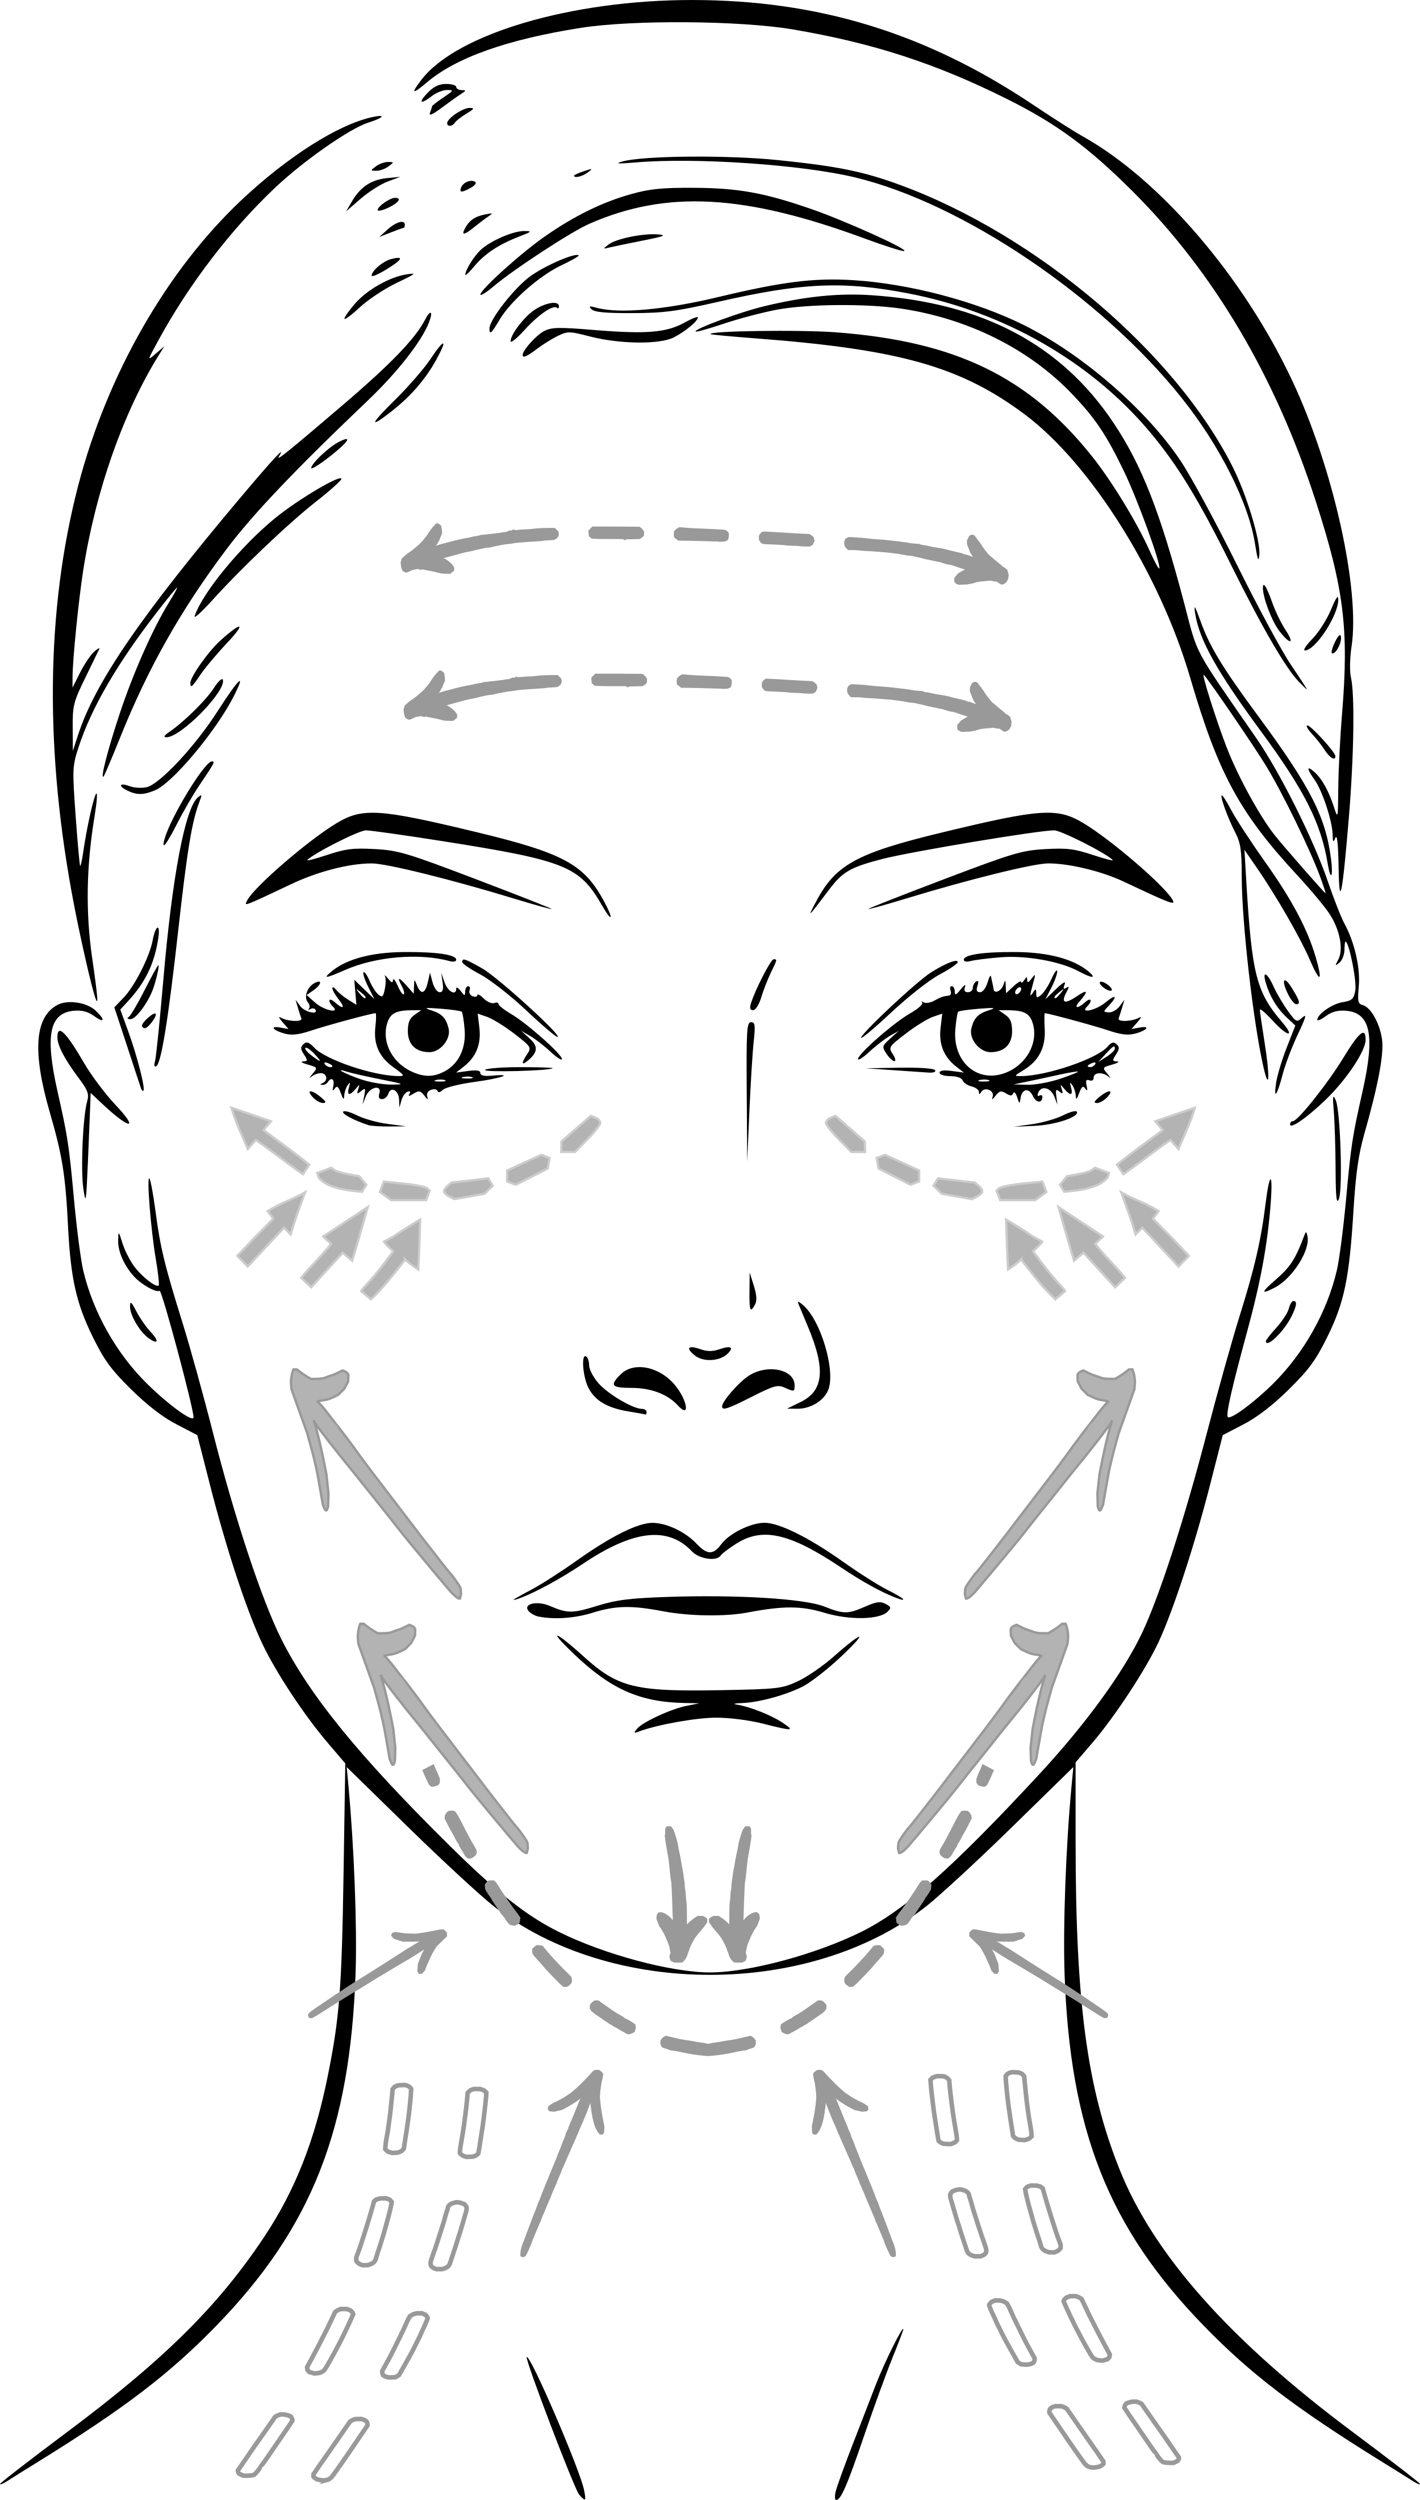 <svg xmlns:inkscape="http://www.inkscape.org/namespaces/inkscape" xmlns:sodipodi="http://sodipodi.sourceforge.net/DTD/sodipodi-0.dtd" xmlns="http://www.w3.org/2000/svg" xmlns:svg="http://www.w3.org/2000/svg" width="125mm" height="220mm" viewBox="0 0 125 220" id="svg1" xml:space="preserve" inkscape:version="1.3 (0e150ed6c4, 2023-07-21)" sodipodi:docname="ENDOLIFT FACE.svg" inkscape:export-filename="..\ENDOLIFT FACE_n.svg" inkscape:export-xdpi="96" inkscape:export-ydpi="96"><defs id="defs1"></defs><g inkscape:label="Capa 1" inkscape:groupmode="layer" id="layer1" transform="translate(-42.912,-46.127)"><path style="fill:#000000;stroke-width:1.001" d="m 93.896,265.658 c -0.408,-0.447 -4.789,-11.935 -4.617,-12.106 0.294,-0.292 4.714,9.962 5.051,11.719 0.19,0.99 0.148,1.026 -0.434,0.388 z m 22.575,-0.256 c 0.09,-0.399 0.741,-2.209 1.446,-4.023 0.705,-1.814 1.655,-4.266 2.111,-5.45 0.729,-1.891 2.388,-5.223 2.401,-4.823 0.003,0.081 -0.427,1.208 -0.955,2.506 -0.528,1.298 -1.653,4.389 -2.5,6.871 -1.507,4.415 -2.044,5.645 -2.461,5.645 -0.114,0 -0.133,-0.326 -0.043,-0.725 z m -73.558,-0.686 c 0,-0.084 2.663,-2.144 5.918,-4.576 8.595,-6.424 13.342,-11.134 17.403,-17.267 2.67,-4.033 4.389,-8.399 5.528,-14.044 1.037,-5.139 1.233,-7.653 1.393,-17.864 l 0.152,-9.659 -1.478,-1.728 c -2.127,-2.486 -4.632,-6.275 -5.841,-8.835 -1.365,-2.889 -3.155,-8.32 -4.573,-13.874 l -1.136,-4.451 -1.834,-0.952 c -1.205,-0.625 -2.572,-1.679 -3.986,-3.073 -1.771,-1.745 -2.371,-2.565 -3.383,-4.622 -1.453,-2.95 -1.948,-5.17 -2.177,-9.754 -0.225,-4.5 -0.495,-6.182 -1.609,-10.024 -1.545,-5.327 -1.321,-8.385 0.693,-9.44 0.896,-0.469 2.567,-0.221 3.336,0.496 0.884,0.824 0.803,1.167 -0.117,0.493 -0.531,-0.389 -1.057,-0.529 -1.769,-0.47 -2.167,0.18 -2.573,2.15 -1.462,7.08 0.91,4.035 1.011,4.702 1.454,9.516 0.232,2.521 0.594,5.323 0.806,6.227 0.863,3.69 2.923,7.345 5.649,10.023 1.903,1.869 4.052,3.419 4.067,2.933 0.024,-0.742 -2.792,-11.25 -2.984,-11.133 -0.298,0.182 -1.594,-0.542 -2.249,-1.257 -0.872,-0.951 -1.43,-2.217 -1.401,-3.177 0.026,-0.864 0.029,-0.861 0.391,0.281 0.201,0.634 0.675,1.556 1.055,2.05 0.708,0.921 1.908,1.843 2.121,1.631 0.066,-0.065 -0.049,-1.12 -0.256,-2.344 -0.444,-2.627 -0.815,-7.31 -0.56,-7.068 0.098,0.093 0.342,1.408 0.542,2.922 0.42,3.177 0.796,4.718 2.408,9.893 0.643,2.063 1.842,6.396 2.664,9.628 1.89,7.428 4.268,14.613 5.961,18.012 2.474,4.968 6.874,10.377 14.832,18.237 4.214,4.161 6.775,6.186 9.611,7.596 3.998,1.989 9.922,3.579 13.331,3.579 3.409,0 9.333,-1.591 13.331,-3.579 3.802,-1.891 7.988,-5.596 15.624,-13.831 4.125,-4.448 7.443,-9.009 9.09,-12.494 1.522,-3.221 3.732,-10.033 5.661,-17.446 0.944,-3.627 2.258,-8.327 2.922,-10.444 1.31,-4.182 1.874,-6.623 2.272,-9.822 0.358,-2.882 0.67,-2.913 0.453,-0.045 -0.268,3.551 -0.88,6.889 -2.049,11.181 -1.374,5.044 -1.912,7.418 -1.722,7.606 0.246,0.244 2.273,-1.246 3.959,-2.909 2.726,-2.688 4.782,-6.34 5.643,-10.023 0.211,-0.904 0.574,-3.706 0.806,-6.227 0.443,-4.813 0.545,-5.481 1.454,-9.516 1.111,-4.93 0.705,-6.899 -1.462,-7.08 -0.712,-0.059 -1.238,0.08 -1.769,0.47 -0.415,0.305 -0.755,0.452 -0.755,0.328 0,-0.49 1.305,-1.402 2.217,-1.549 0.83,-0.134 0.986,-0.273 1.126,-1.013 0.142,-0.749 -0.473,-3.966 -0.824,-4.315 -0.069,-0.068 -0.125,0.237 -0.125,0.679 0,0.442 -0.199,0.966 -0.442,1.165 -0.403,0.33 -0.413,0.307 -0.107,-0.262 0.484,-0.901 0.139,-2.666 -0.795,-4.064 -0.434,-0.649 -1.67,-2.13 -2.747,-3.291 -5.146,-5.543 -7.009,-8.972 -9.499,-17.477 -2.677,-9.145 -8.763,-18.821 -14.563,-23.153 -5.622,-4.199 -10.98,-5.717 -23.574,-6.678 -2.194,-0.167 -4.027,-0.337 -4.072,-0.377 -0.33,-0.288 7.836,-0.407 11.073,-0.161 10.472,0.795 16.88,3.891 22.453,10.848 1.761,2.198 3.997,5.855 5.124,8.381 0.406,0.91 0.784,1.609 0.84,1.554 0.222,-0.22 -1.871,-5.999 -3.09,-8.529 -1.576,-3.271 -2.552,-4.72 -4.65,-6.9 -3.757,-3.903 -9.074,-6.554 -14.913,-7.435 -3.079,-0.464 -8.352,-0.419 -11.049,0.095 -1.25,0.238 -3.335,0.789 -4.633,1.225 -1.299,0.435 -2.407,0.747 -2.462,0.691 -0.207,-0.205 3.861,-1.708 6.044,-2.233 3.584,-0.862 6.515,-1.162 9.441,-0.965 9.71,0.653 16.646,4.306 21.267,11.2 2.513,3.749 4.13,7.875 6.262,15.974 1.221,4.639 0.703,3.673 6.335,11.813 2.089,3.019 5.036,8.92 6.287,12.587 0.52,1.523 1.172,3.185 1.45,3.693 0.903,1.649 1.428,3.931 1.278,5.563 -0.12,1.315 -0.074,1.529 0.353,1.639 0.705,0.183 1.517,1.643 1.699,3.057 0.166,1.286 -0.354,4.029 -1.58,8.338 -0.504,1.77 -0.743,3.482 -0.942,6.727 -0.362,5.919 -0.801,8.037 -2.298,11.073 -1.013,2.055 -1.616,2.878 -3.385,4.622 -1.414,1.394 -2.781,2.448 -3.986,3.073 l -1.834,0.952 -1.138,4.451 c -1.333,5.214 -3.237,11.02 -4.51,13.753 -1.123,2.41 -3.829,6.532 -5.807,8.845 l -1.5,1.753 0.001,6.932 c 0.003,14.189 0.991,21.619 3.83,28.785 2.987,7.539 9.684,15.097 20.57,23.213 3.255,2.427 5.918,4.481 5.918,4.565 0,0.084 -0.269,-0.02 -0.598,-0.233 -0.329,-0.212 -1.616,-1.016 -2.859,-1.786 -7.525,-4.661 -11.49,-7.691 -15.592,-11.916 -8.382,-8.634 -11.767,-17.191 -12.24,-30.949 -0.145,-4.199 0.118,-11.285 0.61,-16.487 l 0.162,-1.715 -5.419,5.299 c -2.981,2.915 -6.377,6.05 -7.547,6.968 -10.23,8.025 -27.801,8.025 -38.032,0 -1.17,-0.918 -4.566,-4.054 -7.547,-6.968 l -5.419,-5.299 0.158,1.715 c 0.496,5.392 0.76,12.316 0.625,16.355 -0.465,13.835 -3.853,22.431 -12.25,31.081 -4.102,4.225 -8.067,7.255 -15.592,11.916 -1.243,0.77 -2.53,1.574 -2.859,1.786 -0.329,0.212 -0.598,0.317 -0.598,0.233 z M 159.099,123.22 c -0.88,-2.377 -3.289,-7.312 -4.717,-9.664 -1.044,-1.718 -5.084,-7.63 -5.497,-8.043 -0.262,-0.262 1.114,4.095 2.043,6.471 0.994,2.541 2.883,5.982 4.195,7.642 0.766,0.968 4.391,5.109 4.474,5.11 0.035,4.1e-4 -0.19,-0.682 -0.499,-1.516 z M 98.99,198.258 c 0.482,-0.588 3.004,-1.752 4.381,-2.022 l 1.11,-0.218 -1.36,-0.029 c -3.897,-0.083 -6.442,-1.214 -9.677,-4.3 -2.408,-2.297 -1.717,-2.107 0.885,0.244 2.994,2.705 4.502,3.071 12.048,2.929 5.013,-0.094 5.36,-0.134 6.759,-0.78 0.811,-0.374 2.243,-1.361 3.183,-2.192 2.586,-2.289 3.083,-2.297 0.662,-0.01 -1.17,1.105 -2.694,2.298 -3.386,2.651 -1.497,0.764 -3.888,1.416 -5.38,1.466 -0.671,0.022 -0.825,0.075 -0.41,0.141 1.112,0.176 3.006,0.927 3.985,1.579 1.129,0.753 0.931,0.763 -1.724,0.09 -1.189,-0.302 -2.944,-0.527 -4.098,-0.526 -1.765,0.002 -5.211,0.617 -6.806,1.216 -0.47,0.176 -0.49,0.149 -0.172,-0.239 z m -8.652,-9.868 c -0.318,-0.061 -0.721,-0.282 -0.895,-0.489 -0.53,-0.633 0.736,-0.938 1.873,-0.452 1.561,0.668 1.974,0.668 4.151,-0.005 1.709,-0.528 2.865,-0.674 6.222,-0.789 6.085,-0.207 12.024,0.155 13.766,0.84 1.736,0.683 2.085,0.684 3.617,0.012 0.985,-0.432 1.339,-0.479 1.794,-0.238 0.501,0.266 0.52,0.346 0.171,0.692 -0.713,0.707 -3.37,0.75 -5.557,0.089 -2.036,-0.615 -3.604,-0.621 -6.743,-0.025 -1.997,0.379 -5.152,0.332 -7.49,-0.112 -2.765,-0.525 -4.138,-0.495 -6.164,0.135 -1.56,0.485 -3.336,0.612 -4.744,0.341 z m -2.205,-1.495 c 0.072,-0.071 0.787,-0.475 1.59,-0.897 0.803,-0.422 2.597,-1.573 3.986,-2.559 3.012,-2.135 5.375,-3.309 6.649,-3.301 1.224,0.007 2.868,0.781 3.84,1.807 0.97,1.024 1.486,1.039 2.212,0.064 0.705,-0.945 2.594,-1.877 3.806,-1.877 1.284,2.8e-4 3.917,1.305 6.887,3.413 1.395,0.99 3.165,2.113 3.933,2.495 1.453,0.723 1.877,1.118 0.74,0.689 -1.266,-0.477 -2.953,-1.41 -4.879,-2.698 -4.458,-2.98 -6.847,-3.524 -9.142,-2.08 -0.669,0.421 -1.298,0.896 -1.398,1.055 -0.339,0.544 -1.882,0.327 -2.529,-0.355 -2.115,-2.233 -5.154,-1.891 -9.589,1.08 -1.951,1.307 -4.111,2.488 -5.53,3.023 -0.39,0.147 -0.651,0.209 -0.579,0.138 z M 98.247,170.336 c -1.875,-0.308 -2.962,-0.948 -3.539,-2.083 -0.5,-0.984 -0.649,-3.036 -0.2,-2.761 0.146,0.09 0.266,0.449 0.266,0.798 0,0.349 0.378,1.062 0.84,1.584 0.838,0.947 3.031,2.234 3.805,2.234 0.224,0 0.408,0.119 0.408,0.264 0,0.145 -0.03,0.25 -0.066,0.233 -0.037,-0.017 -0.718,-0.138 -1.513,-0.269 z m 4.349,-0.518 c -0.912,-1 -2.372,-1.556 -4.088,-1.556 -1.777,0 -1.947,-0.214 -0.954,-1.199 1.138,-1.129 3.376,-0.695 4.745,0.92 1.118,1.318 1.397,3.042 0.296,1.836 z m 3.88,0.078 c 0,-0.425 1.332,-1.989 2.242,-2.631 1.628,-1.149 4.141,-0.679 4.141,0.774 0,0.572 -0.036,0.579 -0.903,0.187 -0.575,-0.26 -0.945,-0.156 -2.813,0.791 -2.174,1.102 -2.667,1.264 -2.667,0.878 z m 6.915,-0.392 c 2.025,-0.986 2.213,-2.879 0.656,-6.595 -0.377,-0.9 -0.759,-1.815 -0.849,-2.033 -0.113,-0.275 0.017,-0.239 0.425,0.116 1.566,1.365 2.873,5.831 2.187,7.474 -0.394,0.943 -1.568,1.646 -2.726,1.632 l -0.89,-0.011 z m -9.315,-4.096 c -0.832,-0.669 -0.599,-0.929 0.495,-0.55 0.613,0.212 1.069,0.212 1.682,0 0.984,-0.34 1.288,-0.177 0.72,0.386 -0.689,0.684 -2.148,0.767 -2.897,0.164 z m -48.06,-1.504 c -0.781,-0.542 -1.67,-2.044 -1.656,-2.795 0.01,-0.532 0.096,-0.466 0.562,0.427 0.303,0.58 0.857,1.38 1.232,1.778 0.778,0.824 0.697,1.171 -0.138,0.59 z m 98.332,0.236 c 0,-0.091 0.416,-0.622 0.924,-1.18 0.508,-0.558 1,-1.314 1.093,-1.681 0.093,-0.366 0.275,-0.666 0.406,-0.666 0.351,0 0.29,0.451 -0.192,1.398 -0.678,1.334 -2.23,2.816 -2.23,2.129 z m -45.461,-4.384 0.018,-1.649 0.366,1.166 c 0.252,0.8 0.285,1.317 0.106,1.649 -0.422,0.782 -0.509,0.576 -0.49,-1.166 z m 46.411,-1.097 c 1.186,-1.029 1.672,-1.784 2.393,-3.717 0.176,-0.473 0.208,-0.48 0.308,-0.064 0.295,1.223 -1.303,3.753 -2.88,4.562 -1.266,0.649 -1.216,0.429 0.179,-0.781 z M 50.25,150.734 c -0.245,-1.66 -0.044,-6.332 0.329,-7.664 0.191,-0.68 0.083,-0.976 -0.766,-2.11 -1.216,-1.623 -1.848,-2.837 -1.848,-3.548 0,-1.216 0.748,-0.49 2.373,2.302 0.614,1.056 1.842,2.688 2.727,3.627 2.152,2.282 1.278,2.208 -1.177,-0.1 l -0.997,-0.937 -0.034,1.043 c -0.019,0.574 -0.111,2.823 -0.205,5 -0.156,3.623 -0.19,3.824 -0.402,2.388 z M 160.482,148.978 c -0.009,-1.829 -0.08,-4.084 -0.157,-5.012 -0.117,-1.414 -0.09,-1.581 0.168,-1.028 0.411,0.88 0.634,7.847 0.278,8.705 -0.209,0.504 -0.277,-0.125 -0.29,-2.665 z m -51.837,-6.765 c -0.037,-5.431 0.006,-6.133 0.378,-6.133 0.359,0 0.393,0.251 0.233,1.736 -0.103,0.955 -0.273,3.715 -0.378,6.133 l -0.191,4.397 z m -33.287,2.929 c -1.264,-0.409 -2.36,-0.988 -2.239,-1.183 0.077,-0.124 0.624,0.02 1.216,0.319 0.592,0.299 1.812,0.64 2.712,0.756 l 1.635,0.211 -1.463,0.013 c -0.805,0.007 -1.642,-0.045 -1.862,-0.116 z m 58.417,-0.088 c 0.9,-0.127 2.12,-0.477 2.712,-0.776 0.592,-0.299 1.137,-0.446 1.212,-0.326 0.276,0.444 -1.863,1.166 -3.698,1.249 l -1.862,0.084 z m 22.7,0.021 c 0,-0.159 0.117,-0.29 0.26,-0.29 0.419,0 3.05,-3.308 4.421,-5.557 1.404,-2.304 1.968,-2.761 1.968,-1.598 0,0.982 -1.683,3.505 -3.517,5.274 -1.637,1.578 -3.131,2.614 -3.131,2.171 z m -78.431,-2.174 c -0.031,-0.826 -0.728,-1.208 -0.948,-0.52 -0.083,0.259 -0.33,0.47 -0.549,0.47 -0.266,0 -0.347,-0.161 -0.244,-0.484 0.266,-0.83 -0.853,-0.603 -1.19,0.242 l -0.29,0.725 0.151,-0.771 c 0.134,-0.681 0.102,-0.731 -0.27,-0.424 -0.364,0.299 -0.4,0.279 -0.261,-0.152 0.152,-0.47 0.139,-0.472 -0.223,-0.037 -0.529,0.637 -0.793,0.578 -0.591,-0.132 0.132,-0.465 0.108,-0.508 -0.111,-0.198 -0.154,0.218 -0.291,0.633 -0.304,0.923 -0.019,0.405 -0.09,0.352 -0.302,-0.228 -0.215,-0.585 -0.335,-0.674 -0.534,-0.396 -0.187,0.262 -0.221,0.199 -0.126,-0.234 0.133,-0.601 -0.182,-0.815 -0.484,-0.33 -0.09,0.145 -0.307,0.254 -0.481,0.243 -0.228,-0.015 -0.224,-0.058 0.016,-0.154 0.508,-0.203 0.396,-0.88 -0.146,-0.88 -0.263,0 -0.649,0.148 -0.857,0.33 -0.208,0.181 -0.16,0.069 0.108,-0.249 0.482,-0.574 0.478,-0.581 -0.406,-0.834 -0.491,-0.14 -0.68,-0.265 -0.421,-0.278 0.425,-0.021 0.434,-0.082 0.087,-0.617 -0.316,-0.488 -0.323,-0.649 -0.036,-0.906 0.274,-0.245 0.475,-0.179 0.937,0.308 1.02,1.077 5.206,2.489 7.424,2.505 0.575,0.004 0.533,-0.071 -0.42,-0.756 -1.301,-0.935 -1.793,-2.03 -1.615,-3.596 0.074,-0.65 0.079,-1.183 0.012,-1.183 -0.325,0 -4.37,1.093 -5.663,1.53 -1.063,0.359 -1.695,0.433 -2.314,0.27 -1.06,-0.28 -1.388,-0.716 -0.404,-0.536 l 0.723,0.132 -0.532,-0.611 c -0.293,-0.336 -0.379,-0.522 -0.192,-0.414 0.632,0.367 1.98,0.427 1.849,0.082 -0.067,-0.176 -0.209,-0.617 -0.315,-0.98 l -0.194,-0.659 0.427,0.577 c 0.386,0.522 1.63,0.794 1.314,0.287 -0.073,-0.117 -0.274,-0.133 -0.447,-0.035 -0.173,0.098 -0.225,0.081 -0.117,-0.037 0.108,-0.119 0.069,-0.369 -0.088,-0.557 -0.376,-0.45 -0.071,-1.353 0.574,-1.695 0.714,-0.379 0.648,0.115 -0.085,0.629 l -0.598,0.42 0.746,0.668 c 0.754,0.675 2.226,1.004 1.568,0.351 -0.517,-0.513 -0.365,-0.861 0.167,-0.384 0.749,0.672 0.946,0.517 0.331,-0.258 -0.303,-0.382 -0.551,-0.82 -0.551,-0.974 0,-0.153 0.15,-0.092 0.332,0.136 0.183,0.228 0.659,0.619 1.059,0.869 l 0.726,0.454 -0.094,-1.102 -0.094,-1.102 0.883,0.849 0.883,0.849 -0.551,-1.104 c -0.303,-0.607 -0.483,-1.171 -0.4,-1.253 0.083,-0.082 0.319,0.249 0.524,0.736 0.205,0.487 0.556,1.036 0.779,1.22 0.346,0.285 0.43,0.213 0.572,-0.489 0.091,-0.452 0.098,-0.959 0.014,-1.125 -0.083,-0.166 0.037,-0.072 0.267,0.209 0.31,0.38 0.424,0.414 0.44,0.132 0.012,-0.209 0.197,0.019 0.412,0.508 0.215,0.488 0.454,0.825 0.532,0.748 0.078,-0.077 0.012,-0.38 -0.146,-0.673 -0.467,-0.866 -0.332,-0.911 0.369,-0.121 l 0.656,0.74 0.025,-0.659 c 0.025,-0.657 0.026,-0.658 0.266,-0.066 0.341,0.84 0.715,0.736 0.944,-0.264 l 0.197,-0.857 0.231,0.857 c 0.127,0.472 0.404,0.857 0.616,0.857 0.282,0 0.352,-0.229 0.262,-0.857 l -0.122,-0.857 0.3,0.857 c 0.286,0.816 1.021,1.207 1.021,0.543 0,-0.173 0.176,-0.084 0.39,0.198 0.353,0.463 0.391,0.468 0.399,0.051 0.005,-0.254 0.124,-0.462 0.266,-0.462 0.142,0 0.195,0.163 0.118,0.362 -0.077,0.199 0.046,0.433 0.274,0.519 0.228,0.087 0.414,0.043 0.414,-0.098 0,-0.141 0.249,-0.009 0.552,0.292 0.304,0.301 0.723,0.483 0.931,0.404 0.208,-0.079 0.378,-0.04 0.378,0.086 0,0.127 0.509,0.528 1.13,0.891 1.365,0.798 4.455,3.537 4.455,3.95 0,0.162 -0.449,-0.123 -0.997,-0.635 -0.549,-0.511 -1.356,-1.137 -1.795,-1.389 l -0.798,-0.459 0.742,0.673 c 0.782,0.709 0.732,1.223 -0.196,1.986 -0.524,0.431 -0.529,0.169 -0.013,-0.613 0.387,-0.586 0.348,-0.647 -1.137,-1.791 -0.846,-0.651 -1.917,-1.315 -2.381,-1.476 l -0.843,-0.292 0.15,1.253 c 0.17,1.428 -0.286,2.56 -1.375,3.41 l -0.675,0.526 1.068,-0.142 c 0.748,-0.1 1.068,-0.044 1.068,0.184 0,0.22 0.338,0.294 1.041,0.228 2.007,-0.19 0.813,0.233 -1.57,0.556 -1.324,0.179 -2.575,0.492 -2.78,0.696 -0.23,0.228 -0.408,0.264 -0.465,0.093 -0.051,-0.152 -0.307,-0.195 -0.569,-0.095 -0.293,0.111 -0.418,0.345 -0.327,0.609 0.103,0.295 0.023,0.266 -0.257,-0.093 -0.351,-0.45 -0.481,-0.475 -0.959,-0.178 -0.394,0.244 -0.496,0.251 -0.355,0.025 0.125,-0.201 0.065,-0.274 -0.164,-0.198 -0.199,0.066 -0.443,0.408 -0.542,0.76 l -0.18,0.64 z m -1.622,-1.791 c -1.243,-0.248 -2.56,-0.546 -2.926,-0.662 -1.256,-0.401 -0.351,0.12 1.088,0.627 0.791,0.279 2.037,0.502 2.769,0.496 1.249,-0.01 1.192,-0.038 -0.931,-0.461 z m 5.657,0.073 c -0.18,-0.072 -0.539,-0.077 -0.798,-0.01 -0.259,0.067 -0.111,0.126 0.327,0.131 0.439,0.005 0.651,-0.049 0.47,-0.122 z m 2.394,-0.264 c -0.18,-0.072 -0.539,-0.077 -0.798,-0.01 -0.259,0.067 -0.111,0.126 0.327,0.131 0.439,0.005 0.651,-0.049 0.47,-0.122 z m -2.478,-0.48 c 1.279,-0.656 1.957,-2.043 1.817,-3.715 -0.066,-0.789 -0.18,-1.494 -0.253,-1.566 -0.073,-0.072 -0.901,-0.191 -1.84,-0.263 -1.38,-0.106 -1.548,-0.081 -0.876,0.13 0.966,0.304 1.322,0.669 1.556,1.596 0.233,0.921 -0.711,2.097 -1.683,2.097 -1.205,0 -1.902,-0.677 -1.902,-1.847 0,-0.76 0.153,-1.131 0.591,-1.436 l 0.591,-0.411 -0.791,0.004 c -1.475,0.007 -1.967,0.276 -2.229,1.218 -0.458,1.646 0.496,3.442 2.236,4.209 1.051,0.463 1.853,0.458 2.78,-0.017 z m -9.828,-0.506 c 0,-0.057 -0.186,-0.174 -0.413,-0.261 -0.237,-0.09 -0.343,-0.046 -0.25,0.104 0.156,0.251 0.663,0.371 0.663,0.157 z m -1.595,-1.082 c -0.343,-0.362 -0.691,-0.591 -0.774,-0.51 -0.083,0.082 0.147,0.376 0.511,0.653 0.908,0.692 1.005,0.64 0.263,-0.143 z m 4.52,-4.981 c 0,-0.055 -0.209,-0.263 -0.465,-0.462 -0.422,-0.328 -0.431,-0.319 -0.1,0.1 0.347,0.439 0.566,0.579 0.566,0.362 z m -4.654,8.805 c -0.62,-0.679 -0.117,-0.685 0.702,-0.009 0.477,0.394 0.526,0.521 0.204,0.528 -0.233,0.005 -0.641,-0.229 -0.906,-0.519 z m 62.011,0 c -0.118,-0.369 -0.271,-0.518 -0.346,-0.339 -0.104,0.249 -0.247,0.25 -0.64,0.007 -0.42,-0.26 -0.576,-0.225 -0.913,0.207 -0.28,0.36 -0.36,0.389 -0.257,0.093 0.186,-0.535 -0.679,-0.92 -0.987,-0.439 -0.164,0.257 -0.218,0.26 -0.221,0.014 -0.002,-0.179 -0.295,-0.397 -0.65,-0.485 -0.355,-0.088 -0.71,-0.328 -0.79,-0.533 -0.086,-0.223 -0.52,-0.372 -1.083,-0.372 -0.522,0 -0.939,-0.133 -0.939,-0.299 0,-0.196 0.366,-0.25 1.068,-0.156 l 1.068,0.142 -0.675,-0.526 c -1.089,-0.85 -1.546,-1.982 -1.375,-3.41 l 0.15,-1.253 -0.843,0.292 c -0.464,0.16 -1.535,0.824 -2.381,1.476 -1.492,1.149 -1.525,1.202 -1.131,1.8 0.224,0.339 0.287,0.616 0.141,0.616 -0.146,0 -0.459,-0.293 -0.696,-0.651 -0.413,-0.624 -0.399,-0.679 0.326,-1.336 l 0.756,-0.685 -0.798,0.459 c -0.439,0.253 -1.247,0.878 -1.795,1.389 -0.549,0.511 -0.997,0.797 -0.997,0.635 0,-0.441 3.14,-3.189 4.587,-4.016 0.695,-0.397 1.173,-0.819 1.064,-0.939 -0.11,-0.12 -0.052,-0.134 0.128,-0.031 0.18,0.102 0.599,0.037 0.931,-0.146 0.611,-0.337 0.767,-0.391 1.297,-0.45 0.162,-0.018 0.226,-0.211 0.141,-0.429 -0.084,-0.218 -0.037,-0.396 0.105,-0.396 0.142,0 0.26,0.208 0.264,0.462 0.005,0.375 0.105,0.338 0.535,-0.198 0.319,-0.397 0.464,-0.476 0.365,-0.198 -0.113,0.316 -0.03,0.462 0.262,0.462 0.235,0 0.427,-0.171 0.427,-0.38 0,-0.209 0.133,-0.461 0.294,-0.561 0.198,-0.121 0.236,0.003 0.115,0.38 -0.13,0.406 -0.066,0.561 0.23,0.561 0.233,0 0.517,-0.369 0.659,-0.857 0.137,-0.472 0.275,-0.709 0.307,-0.528 0.032,0.181 0.087,0.448 0.124,0.594 0.037,0.145 0.081,0.383 0.1,0.528 0.057,0.448 0.688,0.161 0.871,-0.396 0.154,-0.471 0.176,-0.459 0.199,0.112 l 0.027,0.639 0.665,-0.62 c 0.366,-0.341 0.667,-0.51 0.669,-0.376 0.002,0.134 0.12,0.066 0.262,-0.152 0.217,-0.334 0.258,-0.336 0.262,-0.015 0.003,0.273 0.115,0.235 0.394,-0.132 0.356,-0.467 0.368,-0.431 0.133,0.409 -0.32,1.146 -0.319,1.295 0.009,0.793 0.217,-0.333 0.258,-0.317 0.262,0.098 0.004,0.428 0.062,0.446 0.441,0.134 0.24,-0.198 0.651,-0.836 0.912,-1.417 0.261,-0.582 0.483,-0.875 0.494,-0.652 0.01,0.223 -0.219,0.868 -0.509,1.433 l -0.528,1.027 0.943,-0.905 c 0.621,-0.596 0.877,-0.733 0.749,-0.4 -0.143,0.371 -0.105,0.45 0.143,0.298 0.268,-0.164 0.274,-0.089 0.028,0.367 -0.523,0.969 -0.19,1.111 0.893,0.381 0.991,-0.668 1.066,-0.493 0.213,0.494 -0.507,0.586 -0.119,0.604 0.526,0.025 0.532,-0.478 0.684,-0.129 0.167,0.384 -0.657,0.652 0.802,0.324 1.629,-0.366 0.913,-0.762 1.106,-0.578 0.293,0.281 -0.521,0.55 -0.521,0.555 -0.003,0.594 0.287,0.021 0.714,-0.221 0.949,-0.538 l 0.427,-0.577 -0.194,0.659 c -0.107,0.363 -0.249,0.804 -0.315,0.98 -0.131,0.345 1.217,0.285 1.849,-0.082 0.187,-0.109 0.101,0.078 -0.192,0.414 l -0.532,0.611 0.723,-0.132 c 0.984,-0.18 0.656,0.256 -0.404,0.536 -0.619,0.163 -1.251,0.09 -2.314,-0.269 -1.218,-0.412 -5.329,-1.529 -5.629,-1.53 -0.049,-1.9e-4 -0.054,0.623 -0.011,1.385 0.091,1.632 -0.516,2.81 -1.87,3.629 -0.835,0.505 -0.842,0.524 -0.202,0.521 2.234,-0.012 6.687,-1.527 7.601,-2.586 0.349,-0.404 0.531,-0.455 0.794,-0.22 0.276,0.247 0.268,0.418 -0.044,0.899 -0.347,0.535 -0.338,0.596 0.087,0.617 0.259,0.013 0.07,0.138 -0.421,0.278 -0.884,0.252 -0.888,0.26 -0.406,0.834 0.267,0.318 0.316,0.43 0.108,0.249 -0.518,-0.451 -1.336,-0.416 -1.336,0.058 0,0.227 -0.157,0.328 -0.38,0.243 -0.282,-0.107 -0.344,0.014 -0.243,0.47 0.099,0.444 0.066,0.515 -0.12,0.255 -0.199,-0.279 -0.319,-0.189 -0.534,0.396 -0.213,0.579 -0.283,0.632 -0.302,0.228 -0.014,-0.29 -0.151,-0.706 -0.304,-0.923 -0.219,-0.31 -0.243,-0.267 -0.111,0.198 0.201,0.71 -0.062,0.769 -0.591,0.132 -0.361,-0.435 -0.374,-0.433 -0.223,0.037 0.13,0.402 0.089,0.44 -0.208,0.196 -0.302,-0.248 -0.351,-0.171 -0.271,0.424 l 0.098,0.728 -0.289,-0.725 c -0.316,-0.793 -1.153,-0.981 -1.41,-0.316 -0.091,0.235 -0.046,0.341 0.105,0.248 0.145,-0.089 0.263,-0.043 0.263,0.103 0,0.589 -0.549,0.546 -0.83,-0.065 -0.348,-0.758 -0.96,-0.654 -1.088,0.184 -0.083,0.543 -0.098,0.539 -0.299,-0.088 z m 3.776,-1.612 c 0.914,-0.306 1.626,-0.591 1.581,-0.633 -0.045,-0.042 -0.799,0.083 -1.677,0.277 -0.878,0.194 -2.134,0.465 -2.793,0.601 l -1.197,0.248 1.212,0.032 c 0.666,0.018 1.96,-0.219 2.874,-0.525 z m -6.275,0.12 c -0.18,-0.072 -0.539,-0.077 -0.798,-0.01 -0.259,0.067 -0.111,0.126 0.327,0.131 0.439,0.005 0.651,-0.049 0.47,-0.122 z m 1.44,-0.635 c 1.841,-0.69 2.927,-2.598 2.452,-4.306 -0.261,-0.937 -0.755,-1.206 -2.228,-1.213 l -0.791,-0.004 0.591,0.411 c 0.438,0.305 0.591,0.675 0.591,1.436 0,1.17 -0.697,1.847 -1.902,1.847 -0.972,0 -1.916,-1.177 -1.683,-2.097 0.235,-0.927 0.59,-1.291 1.556,-1.596 0.672,-0.211 0.504,-0.236 -0.876,-0.13 -0.939,0.072 -1.767,0.191 -1.84,0.263 -0.073,0.072 -0.187,0.777 -0.253,1.566 -0.238,2.843 1.936,4.74 4.381,3.824 z m 7.928,-0.772 c 0.093,-0.15 -0.014,-0.194 -0.25,-0.104 -0.461,0.175 -0.545,0.364 -0.162,0.364 0.138,0 0.323,-0.117 0.413,-0.261 z m 1.731,-1.352 c 0,-0.359 -0.121,-0.29 -0.818,0.464 l -0.645,0.698 0.731,-0.464 c 0.402,-0.255 0.731,-0.569 0.731,-0.698 z m -4.753,-4.916 c 0.331,-0.418 0.321,-0.428 -0.1,-0.1 -0.443,0.345 -0.584,0.561 -0.365,0.561 0.055,0 0.265,-0.208 0.465,-0.462 z m -3.491,-0.361 c 0,-0.145 -0.12,-0.19 -0.266,-0.101 -0.146,0.09 -0.266,0.282 -0.266,0.427 0,0.145 0.12,0.19 0.266,0.101 0.146,-0.09 0.266,-0.282 0.266,-0.427 z m 6.878,9.519 c 0.819,-0.677 1.322,-0.67 0.702,0.009 -0.265,0.29 -0.672,0.524 -0.906,0.519 -0.322,-0.007 -0.273,-0.133 0.204,-0.528 z m 15.567,-1.28 c 0.098,-0.636 0.518,-2.024 0.933,-3.083 l 0.754,-1.926 -0.787,-0.742 c -0.845,-0.797 -1.474,-1.847 -1.818,-3.034 -0.324,-1.12 0.133,-0.887 0.698,0.356 0.274,0.603 0.84,1.564 1.256,2.134 0.736,1.008 0.773,1.024 1.282,0.567 0.4,-0.359 0.302,-0.004 -0.41,1.493 -0.514,1.08 -1.115,2.664 -1.337,3.52 -0.49,1.892 -0.818,2.302 -0.572,0.716 z m -99.945,0.469 c -0.065,-0.202 -0.615,-1.878 -1.223,-3.724 l -1.105,-3.357 0.827,-0.864 c 0.967,-1.01 2.281,-3.602 2.545,-5.022 0.263,-1.412 0.71,-1.547 0.489,-0.148 -0.352,2.241 -1.134,3.847 -2.691,5.531 l -0.645,0.697 0.706,1.941 c 0.773,2.126 1.513,5.017 1.329,5.198 -0.064,0.063 -0.169,-0.05 -0.234,-0.252 z m 98.846,-1.737 c -0.906,-3.881 -1.932,-12.842 -1.932,-16.871 0,-2.275 -0.097,-2.941 -0.558,-3.837 -0.671,-1.304 -1.349,-3.158 -1.207,-3.298 0.056,-0.056 0.432,0.527 0.835,1.294 0.403,0.768 1.742,2.818 2.976,4.556 2.375,3.345 3.737,5.904 4.466,8.392 0.644,2.198 0.385,2.332 -0.506,0.262 -0.843,-1.959 -2.962,-5.639 -4.675,-8.121 l -1.093,-1.583 0.164,2.77 c 0.483,8.164 0.884,9.745 3.128,12.36 1.208,1.408 0.532,1.361 -0.762,-0.053 -0.644,-0.703 -1.171,-1.153 -1.171,-1 0,0.153 0.189,1.465 0.421,2.915 0.467,2.927 0.413,4.348 -0.085,2.215 z m -68.543,0.164 c 0.084,-0.135 1.482,-0.246 3.107,-0.246 1.625,0 2.904,0.043 2.843,0.096 -0.267,0.231 -6.093,0.378 -5.951,0.15 z m 35.893,0.018 -2.394,-0.164 2.976,-0.05 c 1.754,-0.029 3.044,0.059 3.141,0.214 0.097,0.156 -0.142,0.243 -0.583,0.214 -0.411,-0.027 -1.824,-0.124 -3.141,-0.214 z M 56.563,139.484 c 0.094,-0.349 0.419,-3.543 0.724,-7.098 0.783,-9.146 1.927,-15.17 3.055,-16.099 0.358,-0.295 0.372,-0.244 0.113,0.43 -0.647,1.686 -1.07,4.254 -1.843,11.185 -0.883,7.918 -1.505,11.779 -1.939,12.045 -0.182,0.112 -0.22,-0.05 -0.11,-0.463 z m 62.147,-2.031 c 0,-0.378 4.922,-4.978 6.149,-5.746 1.335,-0.836 2.361,-1.232 2.361,-0.912 0,0.133 -0.714,0.619 -1.586,1.08 -0.881,0.466 -2.772,1.948 -4.255,3.336 -1.468,1.374 -2.67,2.383 -2.67,2.242 z m -29.472,-2.413 c -1.362,-1.283 -3.187,-2.709 -4.056,-3.168 -0.868,-0.459 -1.579,-0.946 -1.579,-1.083 0,-0.382 0.223,-0.311 1.761,0.562 1.392,0.79 7.145,6.028 6.616,6.025 -0.146,-9.2e-4 -1.381,-1.052 -2.743,-2.335 z m -33.826,1.345 c 0,-0.298 1.033,-1.214 1.192,-1.057 0.176,0.175 -0.637,1.279 -0.941,1.279 -0.138,0 -0.251,-0.1 -0.251,-0.223 z m -1.164,-0.77 c 0.164,-0.107 0.794,-1.173 1.399,-2.37 0.605,-1.197 1.146,-2.176 1.202,-2.176 0.123,0 -0.228,1.503 -0.523,2.242 -0.475,1.19 -1.482,2.506 -1.915,2.502 -0.291,-0.003 -0.352,-0.076 -0.163,-0.198 z m 54.766,-1.183 c 0.357,-1.176 1.75,-3.891 1.997,-3.891 0.332,0 0.332,-10e-5 -0.251,1.203 -0.277,0.571 -0.655,1.543 -0.84,2.16 -0.189,0.631 -0.5,1.121 -0.711,1.121 -0.265,0 -0.322,-0.174 -0.195,-0.594 z m 47.336,-0.712 c -0.682,-1.308 -0.467,-1.853 0.266,-0.673 0.713,1.148 0.796,1.451 0.399,1.451 -0.143,0 -0.442,-0.35 -0.665,-0.778 z m -105.058,0.185 c -0.317,-0.914 -1.239,-4.931 -1.831,-7.98 -2.637,-13.567 -2.523,-26.1 0.338,-37.077 2.551,-9.788 7.84,-19.007 14.454,-25.194 4.045,-3.784 8.408,-6.547 11.385,-7.211 1.304,-0.291 1.091,0.035 -0.314,0.479 -1.623,0.514 -5.675,3.344 -8.2,5.727 -3.887,3.668 -7.592,8.513 -10.265,13.419 -1.001,1.837 -1.002,1.843 -0.242,1.187 l 0.764,-0.659 -0.413,0.659 c -3.155,5.035 -5.62,12.002 -6.72,18.993 -0.417,2.652 -0.949,7.957 -0.95,9.482 l -9.09e-4,0.909 0.671,-1.335 c 0.369,-0.734 0.925,-1.559 1.236,-1.832 0.311,-0.273 0.511,-0.379 0.446,-0.233 -0.065,0.145 -0.621,1.29 -1.236,2.545 -1.029,2.103 -1.116,2.443 -1.103,4.353 l 0.014,2.071 0.474,-1.451 c 1.499,-4.585 5.514,-10.44 14.334,-20.905 2.898,-3.438 3.988,-4.601 3.343,-3.566 -0.301,0.483 0.707,-0.328 5.588,-4.497 4.239,-3.62 6.383,-5.839 7.251,-7.502 0.497,-0.952 0.748,-0.804 0.359,0.212 -0.631,1.646 -2.789,4.401 -5.376,6.866 -6.433,6.127 -10.128,10.013 -12.438,13.079 -4.001,5.313 -6.906,10.449 -9.354,16.539 -0.738,1.835 -1.399,3.396 -1.47,3.469 -0.331,0.339 0.347,-2.31 1.412,-5.519 1.2,-3.616 2.94,-7.537 4.358,-9.822 0.436,-0.703 0.749,-1.277 0.695,-1.277 -0.054,0 -0.81,0.92 -1.682,2.044 -3.584,4.624 -5.858,8.526 -6.987,11.992 -0.549,1.686 -0.56,1.926 -0.262,6.06 0.17,2.367 0.349,4.345 0.396,4.395 0.048,0.05 0.168,-0.485 0.268,-1.187 0.308,-2.163 0.93,-4.952 1.153,-5.173 0.117,-0.116 0.05,0.773 -0.148,1.975 -0.734,4.455 -0.8,8.451 -0.207,12.539 0.499,3.444 0.565,4.313 0.258,3.429 z m 88.809,-0.838 c -0.282,-0.204 -0.444,-0.439 -0.36,-0.522 0.084,-0.083 0.382,0.016 0.664,0.221 0.282,0.204 0.444,0.439 0.36,0.522 -0.084,0.083 -0.382,-0.016 -0.664,-0.221 z M 72.112,131.601 c 1.301,-1.076 3.495,-1.665 6.306,-1.694 2.882,-0.029 4.654,0.228 4.654,0.675 0,0.166 -0.248,0.215 -0.598,0.119 -2.654,-0.726 -6.489,-0.399 -9.183,0.783 -1.74,0.763 -1.99,0.788 -1.178,0.117 z m 65.747,-0.004 c -1.615,-0.874 -4.636,-1.412 -6.891,-1.228 -1.11,0.09 -2.288,0.239 -2.617,0.33 -0.352,0.098 -0.598,0.05 -0.598,-0.117 0,-0.447 1.772,-0.704 4.654,-0.675 2.811,0.029 5.005,0.618 6.306,1.694 0.781,0.646 0.344,0.644 -0.853,-0.004 z m -41.975,-5.829 c -1.972,-3.424 -3.205,-3.917 -14.105,-5.634 -3.271,-0.515 -6.266,-0.937 -6.655,-0.937 -0.605,0 -4.528,1.982 -5.156,2.605 -0.117,0.116 0.66,-0.08 1.726,-0.435 1.633,-0.543 2.293,-0.626 4.198,-0.523 2.073,0.112 2.806,0.329 8.845,2.625 3.621,1.377 6.648,2.566 6.727,2.644 0.078,0.078 -1.389,-0.327 -3.26,-0.898 -5.509,-1.683 -11.292,-3.113 -12.578,-3.109 -2.022,0.006 -4.812,0.732 -7.181,1.871 -1.243,0.597 -2.656,1.255 -3.14,1.461 -0.822,0.35 -0.862,0.344 -0.624,-0.096 0.663,-1.223 5.408,-5.311 7.878,-6.787 2.277,-1.36 3.742,-1.265 12.298,0.799 7.615,1.837 9.439,2.816 11.178,6 0.927,1.698 0.796,2.059 -0.151,0.415 z m 18.892,-0.349 c 1.711,-3.216 3.572,-4.228 11.133,-6.052 8.621,-2.08 10.076,-2.176 12.357,-0.814 2.461,1.47 7.215,5.562 7.874,6.778 0.269,0.497 -0.165,0.334 -4.314,-1.624 -1.928,-0.91 -4.771,-1.597 -6.626,-1.602 -1.286,-0.004 -7.069,1.426 -12.578,3.109 -1.871,0.572 -3.336,0.974 -3.255,0.894 0.081,-0.08 3.108,-1.268 6.727,-2.64 6.011,-2.279 6.775,-2.505 8.84,-2.62 1.911,-0.106 2.56,-0.026 4.198,0.519 1.066,0.355 1.842,0.55 1.726,0.435 -0.628,-0.623 -4.551,-2.605 -5.156,-2.605 -1.378,0 -12.64,1.878 -15.13,2.523 -2.794,0.724 -3.479,1.116 -4.654,2.669 -1.947,2.572 -1.975,2.597 -1.142,1.03 z m 45.967,-3.056 c -0.031,-1.964 -0.129,-2.848 -0.277,-2.506 -0.193,0.446 -0.231,0.399 -0.247,-0.306 -0.026,-1.18 -0.908,-3.854 -1.579,-4.788 -0.724,-1.008 -0.728,-1.33 -0.008,-0.684 0.663,0.596 1.266,1.69 1.728,3.141 0.319,1.001 0.338,0.913 0.357,-1.715 0.011,-1.523 0.162,-4.491 0.336,-6.595 0.613,-7.442 0.162,-11.042 -2.36,-18.81 -3.524,-10.854 -8.937,-20.002 -16.032,-27.09 -3.926,-3.922 -6.73,-5.987 -11.077,-8.158 -6.276,-3.135 -11.825,-4.939 -18.857,-6.132 -4.644,-0.788 -14.125,-0.86 -18.688,-0.142 -6.472,1.018 -10.989,2.619 -13.559,4.807 -1.285,1.094 -1.432,1.015 -0.461,-0.249 3.103,-4.035 13.199,-7.008 23.799,-7.008 11.132,0 20.609,2.908 30.031,9.216 1.694,1.134 3.646,2.377 4.337,2.762 6.823,3.796 14.172,12.354 18.483,21.524 3.589,7.634 5.978,18.332 5.22,23.369 -0.155,1.031 -0.18,2.216 -0.056,2.742 0.346,1.473 0.265,6.916 -0.182,12.311 -0.576,6.948 -0.844,8.224 -0.907,4.312 z m -0.949,-0.198 c -0.597,-3.607 -2.034,-6.458 -5.897,-11.704 -3.887,-5.278 -5.432,-8.053 -5.784,-10.388 -0.124,-0.824 -0.015,-0.658 0.497,0.763 0.802,2.221 1.916,4.05 5.08,8.338 4.579,6.205 5.925,8.852 6.393,12.569 0.201,1.595 -0.037,1.944 -0.289,0.423 z m -102.386,-2.242 c 0.554,-1.938 3.522,-6.793 4.152,-6.793 0.304,0 0.241,0.122 -1.104,2.11 -0.54,0.798 -1.418,2.311 -1.952,3.363 -0.966,1.904 -1.419,2.449 -1.096,1.319 z m -3.259,-4.213 c -0.861,-0.412 -0.738,-0.74 0.153,-0.406 0.413,0.155 1.101,0.197 1.529,0.094 1.161,-0.279 4.271,-3.614 6.243,-6.695 1.852,-2.892 2.556,-3.543 1.418,-1.31 -1.574,3.088 -5.387,7.64 -6.941,8.284 -1.005,0.417 -1.583,0.425 -2.402,0.033 z m 105.382,-3.569 c -0.255,-0.399 -0.77,-1.052 -1.144,-1.451 -0.374,-0.399 -0.547,-0.725 -0.385,-0.725 0.309,0 2.459,2.361 2.462,2.704 0.004,0.438 -0.496,0.156 -0.933,-0.528 z m -101.725,-1.596 c 1.252,-0.842 3.263,-2.822 3.937,-3.877 0.37,-0.58 0.723,-0.906 0.784,-0.726 0.33,0.982 -3.726,5.106 -4.98,5.064 -0.271,-0.009 -0.185,-0.163 0.259,-0.461 z m 99.399,-4.471 c -1.126,-1.166 -3.255,-4.842 -5.919,-10.222 -2.857,-5.767 -4.725,-8.824 -7.174,-11.736 -5.193,-6.175 -12.837,-10.552 -21.259,-12.172 -5.743,-1.105 -9.349,-0.943 -16.776,0.755 -3.63,0.83 -4.732,0.974 -7.5,0.983 -2.349,0.008 -3.34,-0.085 -3.59,-0.337 -0.286,-0.288 -0.208,-0.311 0.452,-0.132 1.982,0.538 5.987,0.183 10.726,-0.951 5.641,-1.35 8.419,-1.696 11.881,-1.479 4.917,0.307 10.821,1.865 15.023,3.964 5.154,2.575 10.76,7.433 13.773,11.938 0.897,1.341 3.117,5.437 4.932,9.101 1.815,3.664 3.963,7.641 4.772,8.838 0.809,1.197 1.447,2.176 1.416,2.176 -0.031,0 -0.371,-0.326 -0.756,-0.725 z m -97.537,0.155 c 0,-0.542 1.602,-2.803 2.655,-3.746 1.905,-1.707 2.274,-1.58 0.594,0.205 -0.919,0.977 -1.982,2.242 -2.362,2.812 -0.732,1.097 -0.886,1.224 -0.886,0.729 z m 100.736,-3.556 c 0.292,-0.608 0.492,-0.807 0.544,-0.541 0.1,0.505 -0.4,1.502 -0.753,1.502 -0.139,0 -0.045,-0.432 0.209,-0.961 z m -1.974,-0.316 c 0.548,-0.557 1.288,-1.714 1.643,-2.572 0.448,-1.081 0.646,-1.357 0.647,-0.9 0.001,1.403 -2.02,4.484 -2.941,4.484 -0.19,0 0.102,-0.456 0.651,-1.013 z m -2.893,-0.69 c -0.663,-0.863 -1.454,-2.924 -1.454,-3.791 0,-0.645 0.319,-0.142 0.839,1.322 0.267,0.753 0.788,1.822 1.157,2.375 0.837,1.255 0.408,1.329 -0.542,0.094 z m -95.491,-1.331 c 0.711,-2.08 4.065,-6.154 7.108,-8.632 2.029,-1.652 5.813,-3.886 5.813,-3.432 0,0.132 -1.002,1.027 -2.227,1.99 -2.448,1.924 -6.609,5.881 -9.205,8.755 -0.918,1.016 -1.588,1.609 -1.488,1.319 z M 153.393,94.005 C 152.82,90.366 150.304,85.364 146.913,81.119 139.792,72.208 127.637,64.009 118.178,61.738 113.491,60.613 104.166,59.975 98.896,60.419 c -1.602,0.135 -1.898,0.115 -1.197,-0.081 1.844,-0.516 9.204,-0.582 13.697,-0.122 5.254,0.537 7.527,1.001 10.771,2.194 12.007,4.418 24.167,14.721 29.241,24.777 1.242,2.461 2.48,6.544 2.36,7.784 -0.065,0.667 -0.155,0.434 -0.376,-0.967 z M 70.306,87.316 c 0,-0.385 1.535,-1.84 2.422,-2.294 1.276,-0.654 0.87,-0.009 -0.826,1.312 -0.878,0.684 -1.596,1.126 -1.596,0.982 z m 7.417,-6.039 c 1.144,-1.124 2.535,-2.729 3.09,-3.565 1.22,-1.837 1.532,-1.803 0.512,0.056 -0.936,1.705 -2.251,3.229 -3.91,4.529 -2.078,1.629 -1.947,1.195 0.307,-1.02 z m 11.2,-3.916 c 0,-0.415 1.191,-1.741 1.883,-2.096 0.67,-0.344 1.28,-0.357 4.429,-0.097 4.541,0.375 6.344,0.229 7.911,-0.64 0.661,-0.367 1.202,-0.577 1.202,-0.467 0,0.319 -1.118,1.244 -2.128,1.76 -1.235,0.632 -4.766,0.592 -7.368,-0.082 -1.802,-0.467 -1.97,-0.47 -2.824,-0.058 -0.5,0.241 -1.324,0.753 -1.832,1.137 -0.916,0.693 -1.273,0.845 -1.273,0.542 z m -1.064,-1.204 c 0,-0.627 1.274,-2.254 2.217,-2.833 0.989,-0.606 2.039,-0.733 2.039,-0.247 0,0.169 -0.075,0.233 -0.167,0.142 -0.313,-0.31 -1.624,0.581 -2.857,1.941 -0.677,0.747 -1.231,1.195 -1.231,0.995 z m -1.862,-1.115 c 0,-0.795 2.228,-3.633 3.639,-4.636 1.329,-0.944 3.951,-2.067 4.215,-1.805 0.059,0.058 -0.629,0.453 -1.528,0.876 -1.913,0.901 -4.469,3.151 -5.433,4.783 -0.72,1.218 -0.893,1.37 -0.893,0.782 z M 73.232,74.173 c 0,-0.139 0.406,-0.723 0.902,-1.297 1.06,-1.228 3.051,-2.367 4.55,-2.602 0.958,-0.15 0.874,-0.076 -0.852,0.747 -1.054,0.503 -2.52,1.474 -3.258,2.159 -0.738,0.685 -1.342,1.132 -1.342,0.993 z M 85.2,72.045 c 0,-0.426 3.531,-3.611 5.642,-5.089 2.571,-1.8 5.052,-3.022 7.578,-3.734 1.678,-0.473 2.73,-0.581 5.53,-0.568 3.924,0.018 6.2,0.425 10.313,1.845 3.013,1.04 8.652,3.584 8.244,3.719 -0.144,0.048 -1.72,-0.451 -3.502,-1.109 -10.577,-3.903 -17.424,-4.267 -24.218,-1.287 -1.618,0.71 -6.67,4.013 -8.456,5.529 -0.622,0.528 -1.13,0.84 -1.13,0.694 z m -9.574,-1.66 c 0,-0.429 1.014,-1.286 1.734,-1.465 1.142,-0.284 1.001,0.032 -0.402,0.896 -0.733,0.452 -1.333,0.708 -1.333,0.569 z m 8.245,-0.074 c 0,-0.415 0.765,-1.646 1.371,-2.207 0.858,-0.794 2.852,-1.655 3.815,-1.647 0.728,0.006 0.689,0.049 -0.449,0.49 -1.803,0.699 -3.025,1.508 -3.937,2.605 -0.44,0.53 -0.801,0.871 -0.801,0.759 z m 12.601,-2.66 c 0.64,-0.509 3.039,-1.006 4.343,-0.899 0.834,0.068 0.595,0.165 -1.386,0.559 -1.316,0.262 -2.633,0.536 -2.926,0.607 -0.517,0.127 -0.518,0.119 -0.032,-0.268 z M 77.036,66.317 c 0.759,-0.681 1.514,-0.883 1.514,-0.405 0,0.145 -0.045,0.264 -0.1,0.264 -0.055,0 -0.564,0.182 -1.13,0.405 l -1.03,0.405 z m 6.81,-0.097 c 0.381,-0.706 0.856,-1.036 1.754,-1.22 0.711,-0.145 0.742,-0.126 0.295,0.177 -0.276,0.187 -0.831,0.606 -1.235,0.933 -0.89,0.72 -1.163,0.756 -0.814,0.11 z m -7.689,-1.616 c 0,-0.312 1.076,-1.066 1.522,-1.066 0.634,0 0.343,0.428 -0.591,0.87 -0.512,0.242 -0.931,0.33 -0.931,0.196 z M 73.905,63.829 c 0.733,-1.253 1.704,-1.894 3.073,-2.027 l 1.174,-0.114 -1.111,0.413 c -0.611,0.227 -1.684,0.91 -2.385,1.519 l -1.275,1.106 z m 9.595,-1.194 c 0.178,-0.461 0.852,-0.741 1.228,-0.511 0.161,0.099 0.01,0.317 -0.356,0.519 -0.827,0.454 -1.049,0.452 -0.871,-0.008 z m 9.944,-1.05 c 0,-0.058 0.389,-0.235 0.864,-0.392 0.791,-0.262 0.82,-0.253 0.348,0.106 -0.476,0.361 -1.212,0.535 -1.212,0.286 z M 76.008,60.759 c 0.284,-0.213 0.763,-0.384 1.064,-0.379 0.539,0.008 0.539,0.015 0.031,0.396 -0.284,0.213 -0.763,0.384 -1.064,0.379 -0.539,-0.008 -0.539,-0.015 -0.031,-0.396 z m 6.266,-3.797 c 0,-0.409 1.365,-1.338 1.964,-1.337 0.478,8.39e-4 0.437,0.077 -0.273,0.506 -0.459,0.278 -0.915,0.634 -1.013,0.79 -0.217,0.349 -0.678,0.377 -0.678,0.041 z m -1.51,-0.916 c 0.099,-0.256 0.18,-0.51 0.18,-0.566 0,-0.055 0.447,-0.402 0.993,-0.77 0.923,-0.622 0.946,-0.669 0.332,-0.663 -0.363,0.003 -0.959,0.238 -1.325,0.522 -1.014,0.787 -1.258,0.626 -0.399,-0.264 0.548,-0.567 1.014,-0.791 1.646,-0.791 0.485,0 0.881,0.119 0.881,0.264 0,0.145 0.209,0.271 0.465,0.279 0.429,0.014 0.426,0.04 -0.028,0.33 -0.272,0.173 -1.041,0.721 -1.709,1.219 -0.834,0.621 -1.159,0.759 -1.035,0.44 z" id="path1"></path><path d="m 132.793,156.961 c -0.459,0.452 -0.673,0.543 -1.143,0.874 -0.079,-1.457 -0.131,-2.937 -0.173,-4.38 0.768,0.431 2.49,1.554 2.26,1.429 l 0.927,0.505 c -0.082,0.158 -0.403,0.481 -0.821,0.846 2.135,2.921 2.563,3.045 2.827,3.509 l -0.858,0.725 c -1.131,-1.064 -2.063,-2.291 -3.019,-3.507 z m 5.5,-0.594 -0.836,0.701 c -0.146,-0.47 -1.04,-3.546 -1.371,-4.72 l 3.924,2.59 -0.692,0.647 c 0.88,1.131 1.818,1.978 2.629,2.997 l -0.87,0.828 z m 6.77,-0.495 -1.598,-1.709 -0.59,0.59 c -0.354,-1.242 -0.82,-2.493 -1.268,-3.702 0.983,0.587 2.162,0.941 3.288,1.65 -0.35,0.495 -0.208,0.264 -0.488,0.674 l 1.767,1.792 1.394,1.475 c -0.345,0.369 -0.606,0.612 -0.907,0.939 z m -17.931,-4.459 -1.323,-0.234 -0.362,-0.357 -0.362,-0.357 0.198,-0.32 0.198,-0.32 1.617,0.183 1.617,0.183 0.333,0.277 c 0.183,0.152 0.333,0.377 0.333,0.5 0,0.123 -0.208,0.326 -0.463,0.452 l -0.463,0.229 z m 3.661,-0.09 -0.159,-0.415 0.234,-0.217 c 0.128,-0.119 1.037,-0.3 2.02,-0.4 l 1.786,-0.183 0.175,0.456 0.175,0.456 -0.49,0.359 -0.49,0.359 h -1.545 -1.545 z m 5.611,-0.625 -0.19,-0.307 0.314,-0.378 0.314,-0.378 0.966,-0.174 c 0.531,-0.096 1.085,-0.264 1.23,-0.373 l 0.265,-0.2 0.617,0.234 0.617,0.234 -0.108,0.331 c -0.059,0.182 -0.449,0.497 -0.865,0.7 -0.417,0.203 -1.255,0.425 -1.864,0.494 l -1.107,0.125 z m -14.745,-1.026 -1.406,-0.713 -0.086,-0.464 -0.086,-0.464 0.365,-0.14 0.365,-0.14 1.506,0.69 1.506,0.69 v 0.481 0.481 l -0.38,0.146 -0.38,0.146 z m 19.58,-1.047 c 1.267,-1.051 2.687,-2.037 4.024,-3.043 l -0.649,-0.782 3.476,-1.191 c -0.368,1.276 -0.98,2.53 -1.443,3.622 l -0.704,-0.788 c -1.435,0.986 -2.699,2.006 -4.144,3.015 z m -24.503,-2.256 c -0.612,-0.624 -1.113,-1.266 -1.113,-1.427 0,-0.161 0.189,-0.365 0.42,-0.454 l 0.42,-0.161 1.288,1.125 1.288,1.125 0.012,0.463 0.012,0.463 h -0.606 -0.606 z" style="fill:#b3b3b3;stroke:#cccccc;stroke-width:0.2;stroke-dasharray:none;stroke-opacity:1" id="path1-3" sodipodi:nodetypes="cccscccccccccccccccccccccccccccccccsssccccssccccccccccccsscccssscccccccccccccccsccccccsssscccccccs"></path><path d="m 78.583,156.961 c 0.459,0.452 0.673,0.543 1.143,0.874 0.079,-1.457 0.131,-2.937 0.173,-4.38 -0.768,0.431 -2.49,1.554 -2.26,1.429 l -0.927,0.505 c 0.082,0.158 0.403,0.481 0.821,0.846 -2.135,2.921 -2.563,3.045 -2.827,3.509 l 0.858,0.725 c 1.131,-1.064 2.063,-2.291 3.019,-3.507 z m -5.5,-0.594 0.836,0.701 c 0.146,-0.47 1.04,-3.546 1.371,-4.72 l -3.924,2.59 0.692,0.647 c -0.88,1.131 -1.818,1.978 -2.629,2.997 l 0.87,0.828 z m -6.77,-0.495 1.598,-1.709 0.59,0.59 c 0.354,-1.242 0.82,-2.493 1.268,-3.702 -0.983,0.587 -2.162,0.941 -3.288,1.65 0.35,0.495 0.208,0.264 0.488,0.674 l -1.767,1.792 -1.394,1.475 c 0.345,0.369 0.606,0.612 0.907,0.939 z m 17.931,-4.459 1.323,-0.234 0.362,-0.357 0.362,-0.357 -0.198,-0.32 -0.198,-0.32 -1.617,0.183 -1.617,0.183 -0.333,0.277 c -0.183,0.152 -0.333,0.377 -0.333,0.5 0,0.123 0.208,0.326 0.463,0.452 l 0.463,0.229 z m -3.661,-0.09 0.159,-0.415 -0.234,-0.217 c -0.128,-0.119 -1.037,-0.3 -2.02,-0.4 l -1.786,-0.183 -0.175,0.456 -0.175,0.456 0.49,0.359 0.49,0.359 h 1.545 1.545 z m -5.611,-0.625 0.19,-0.307 -0.314,-0.378 -0.314,-0.378 -0.966,-0.174 c -0.531,-0.096 -1.085,-0.264 -1.23,-0.373 l -0.265,-0.2 -0.617,0.234 -0.617,0.234 0.108,0.331 c 0.059,0.182 0.449,0.497 0.865,0.7 0.417,0.203 1.255,0.425 1.864,0.494 l 1.107,0.125 z m 14.745,-1.026 1.406,-0.713 0.086,-0.464 0.086,-0.464 -0.365,-0.14 -0.365,-0.14 -1.506,0.69 -1.506,0.69 v 0.481 0.481 l 0.38,0.146 0.38,0.146 z m -19.58,-1.047 c -1.267,-1.051 -2.687,-2.037 -4.024,-3.043 l 0.649,-0.782 -3.476,-1.191 c 0.368,1.276 0.98,2.53 1.443,3.622 l 0.704,-0.788 c 1.435,0.986 2.699,2.006 4.144,3.015 z m 24.503,-2.256 c 0.612,-0.624 1.113,-1.266 1.113,-1.427 0,-0.161 -0.189,-0.365 -0.42,-0.454 l -0.42,-0.161 -1.287,1.125 -1.287,1.125 -0.012,0.463 -0.012,0.463 h 0.606 0.606 z" style="fill:#b3b3b3;stroke:#cccccc;stroke-width:0.2;stroke-dasharray:none;stroke-opacity:1" id="path9" sodipodi:nodetypes="cccscccccccccccccccccccccccccccccccsssccccssccccccccccccsscccssscccccccccccccccsccccccsssscccccccs"></path><path d="m 122.433,209.007 c 0.121,-0.095 0.31,-0.277 0.422,-0.405 0.584,-0.671 2.598,-3.082 3.73,-4.466 0.511,-0.624 0.639,-0.786 1.266,-1.587 0.308,-0.394 0.851,-1.074 2.346,-2.938 0.455,-0.567 0.926,-1.158 1.046,-1.312 0.121,-0.155 0.349,-0.437 0.506,-0.627 1.132,-1.364 2.875,-3.608 3.052,-3.926 l 0.135,-0.244 -0.154,0.497 c -0.204,0.66 -0.555,2.144 -0.784,3.32 l -0.186,0.951 -0.089,0.828 -0.089,0.829 0.016,0.58 0.016,0.58 0.06,0.18 c 0.082,0.248 0.163,0.225 0.293,-0.086 l 0.111,-0.266 0.115,-0.678 c 0.182,-1.071 0.407,-2.302 0.469,-2.56 0.085,-0.354 0.137,-0.576 0.201,-0.863 0.032,-0.143 0.177,-0.692 0.323,-1.221 l 0.265,-0.962 0.692,-1.931 0.692,-1.931 0.027,-0.327 0.027,-0.327 -0.034,-0.329 c -0.018,-0.181 -0.069,-0.428 -0.113,-0.548 l -0.08,-0.218 h -0.15 -0.15 l -0.282,0.221 c -0.155,0.122 -0.432,0.309 -0.615,0.417 l -0.333,0.196 -0.511,-0.002 c -0.281,-0.002 -0.602,-0.044 -0.713,-0.093 -0.111,-0.049 -0.339,-0.131 -0.506,-0.182 -0.167,-0.051 -0.38,-0.131 -0.473,-0.178 -0.093,-0.047 -0.264,-0.131 -0.38,-0.187 l -0.211,-0.102 -0.206,0.09 c -0.113,0.05 -0.228,0.14 -0.255,0.201 l -0.049,0.111 0.01,0.277 0.01,0.277 0.169,0.323 0.169,0.323 0.27,0.27 0.27,0.27 0.371,0.176 c 0.466,0.221 0.545,0.245 1.063,0.322 0.232,0.034 0.399,0.081 0.371,0.104 -0.164,0.13 -0.558,0.595 -1.042,1.23 -0.304,0.399 -0.559,0.725 -0.567,0.725 -0.016,0 -1.512,1.976 -1.613,2.132 -0.163,0.251 -1.479,2.016 -2.092,2.807 -0.373,0.481 -0.739,0.96 -0.813,1.064 -0.074,0.104 -0.386,0.511 -0.692,0.905 -0.306,0.394 -0.861,1.118 -1.232,1.61 -0.672,0.89 -1.185,1.56 -1.603,2.091 -0.121,0.153 -0.599,0.766 -1.063,1.361 -0.464,0.595 -0.881,1.113 -0.927,1.151 -0.12,0.1 -0.782,1.027 -0.869,1.217 l -0.074,0.162 -0.016,0.244 -0.016,0.244 0.05,0.193 0.05,0.193 h 0.074 c 0.041,0 0.173,-0.077 0.293,-0.172 z" style="display:inline;fill:#b3b3b3;fill-opacity:1;stroke:#999999;stroke-width:0.211;stroke-dasharray:none;stroke-opacity:1" id="path1-5"></path><path d="m 128.316,186.624 c 0.121,-0.095 0.31,-0.277 0.422,-0.405 0.584,-0.671 2.598,-3.082 3.73,-4.466 0.511,-0.624 0.639,-0.786 1.266,-1.587 0.308,-0.394 0.851,-1.074 2.346,-2.938 0.455,-0.567 0.926,-1.158 1.046,-1.312 0.121,-0.155 0.349,-0.437 0.506,-0.627 1.132,-1.364 2.875,-3.608 3.052,-3.926 l 0.135,-0.244 -0.154,0.497 c -0.204,0.66 -0.555,2.144 -0.784,3.32 l -0.186,0.951 -0.089,0.828 -0.089,0.829 0.016,0.58 0.016,0.58 0.06,0.18 c 0.082,0.248 0.163,0.225 0.293,-0.086 l 0.111,-0.266 0.115,-0.678 c 0.182,-1.071 0.407,-2.302 0.469,-2.56 0.085,-0.354 0.137,-0.576 0.201,-0.863 0.032,-0.143 0.177,-0.692 0.323,-1.221 l 0.265,-0.962 0.692,-1.931 0.692,-1.931 0.027,-0.327 0.027,-0.327 -0.034,-0.329 c -0.018,-0.181 -0.069,-0.428 -0.113,-0.548 l -0.08,-0.218 h -0.15 -0.15 l -0.282,0.221 c -0.155,0.122 -0.432,0.309 -0.615,0.417 l -0.333,0.196 -0.511,-0.002 c -0.281,-0.002 -0.602,-0.044 -0.713,-0.093 -0.111,-0.049 -0.339,-0.131 -0.506,-0.182 -0.167,-0.051 -0.38,-0.131 -0.473,-0.178 -0.093,-0.047 -0.264,-0.131 -0.38,-0.187 l -0.211,-0.102 -0.206,0.09 c -0.113,0.05 -0.228,0.14 -0.255,0.201 l -0.049,0.111 0.01,0.277 0.01,0.277 0.169,0.323 0.169,0.323 0.27,0.27 0.27,0.27 0.371,0.176 c 0.466,0.221 0.545,0.245 1.063,0.322 0.232,0.034 0.399,0.081 0.371,0.104 -0.164,0.13 -0.558,0.595 -1.042,1.23 -0.304,0.399 -0.559,0.725 -0.567,0.725 -0.016,0 -1.512,1.976 -1.613,2.132 -0.163,0.251 -1.479,2.016 -2.092,2.807 -0.373,0.481 -0.739,0.96 -0.813,1.064 -0.074,0.104 -0.386,0.511 -0.692,0.905 -0.306,0.394 -0.861,1.118 -1.232,1.61 -0.672,0.89 -1.185,1.56 -1.603,2.091 -0.121,0.153 -0.599,0.766 -1.063,1.361 -0.464,0.595 -0.881,1.113 -0.927,1.151 -0.12,0.1 -0.782,1.027 -0.869,1.217 l -0.074,0.162 -0.016,0.244 -0.016,0.244 0.05,0.193 0.05,0.193 h 0.074 c 0.041,0 0.173,-0.077 0.293,-0.172 z" style="display:inline;fill:#b3b3b3;fill-opacity:1;stroke:#999999;stroke-width:0.211;stroke-dasharray:none;stroke-opacity:1" id="path10"></path><path d="m 88.91,209.007 c -0.121,-0.095 -0.31,-0.277 -0.422,-0.405 -0.584,-0.671 -2.598,-3.082 -3.73,-4.466 -0.511,-0.624 -0.639,-0.786 -1.266,-1.587 -0.308,-0.394 -0.851,-1.074 -2.346,-2.938 -0.455,-0.567 -0.926,-1.158 -1.046,-1.312 -0.121,-0.155 -0.349,-0.437 -0.506,-0.627 -1.132,-1.364 -2.875,-3.608 -3.052,-3.926 l -0.135,-0.244 0.154,0.497 c 0.204,0.66 0.555,2.144 0.784,3.32 l 0.186,0.951 0.089,0.828 0.089,0.829 -0.016,0.58 -0.016,0.58 -0.06,0.18 c -0.082,0.248 -0.163,0.225 -0.293,-0.086 l -0.111,-0.266 -0.115,-0.678 c -0.182,-1.071 -0.407,-2.302 -0.469,-2.56 -0.085,-0.354 -0.137,-0.576 -0.201,-0.863 -0.032,-0.143 -0.177,-0.692 -0.323,-1.221 l -0.265,-0.962 -0.692,-1.931 -0.692,-1.931 -0.027,-0.327 -0.027,-0.327 0.034,-0.329 c 0.018,-0.181 0.069,-0.428 0.113,-0.548 l 0.08,-0.218 h 0.15 0.15 l 0.282,0.221 c 0.155,0.122 0.432,0.309 0.615,0.417 l 0.333,0.196 0.511,-0.002 c 0.281,-0.002 0.602,-0.044 0.713,-0.093 0.111,-0.049 0.339,-0.131 0.506,-0.182 0.167,-0.051 0.38,-0.131 0.473,-0.178 0.093,-0.047 0.264,-0.131 0.38,-0.187 l 0.211,-0.102 0.206,0.09 c 0.113,0.05 0.228,0.14 0.255,0.201 l 0.049,0.111 -0.01,0.277 -0.01,0.277 -0.169,0.323 -0.169,0.323 -0.27,0.27 -0.27,0.27 -0.371,0.176 c -0.466,0.221 -0.545,0.245 -1.063,0.322 -0.232,0.034 -0.399,0.081 -0.371,0.104 0.164,0.13 0.558,0.595 1.042,1.23 0.304,0.399 0.559,0.725 0.567,0.725 0.016,0 1.512,1.976 1.613,2.132 0.163,0.251 1.479,2.016 2.092,2.807 0.373,0.481 0.739,0.96 0.813,1.064 0.074,0.104 0.386,0.511 0.692,0.905 0.306,0.394 0.861,1.118 1.232,1.61 0.672,0.89 1.185,1.56 1.603,2.091 0.121,0.153 0.599,0.766 1.063,1.361 0.464,0.595 0.881,1.113 0.927,1.151 0.12,0.1 0.782,1.027 0.869,1.217 l 0.074,0.162 0.016,0.244 0.016,0.244 -0.05,0.193 -0.05,0.193 h -0.074 c -0.041,0 -0.173,-0.077 -0.293,-0.172 z" style="display:inline;fill:#b3b3b3;fill-opacity:1;stroke:#999999;stroke-width:0.211;stroke-dasharray:none;stroke-opacity:1" id="path11"></path><path d="m 83.027,186.624 c -0.121,-0.095 -0.31,-0.277 -0.422,-0.405 -0.584,-0.671 -2.598,-3.082 -3.73,-4.466 -0.511,-0.624 -0.639,-0.786 -1.266,-1.587 -0.308,-0.394 -0.851,-1.074 -2.346,-2.938 -0.455,-0.567 -0.926,-1.158 -1.046,-1.312 -0.121,-0.155 -0.349,-0.437 -0.506,-0.627 -1.132,-1.364 -2.875,-3.608 -3.052,-3.926 l -0.135,-0.244 0.154,0.497 c 0.204,0.66 0.555,2.144 0.784,3.32 l 0.186,0.951 0.089,0.828 0.089,0.829 -0.016,0.58 -0.016,0.58 -0.06,0.18 c -0.082,0.248 -0.163,0.225 -0.293,-0.086 l -0.111,-0.266 -0.115,-0.678 c -0.182,-1.071 -0.407,-2.302 -0.469,-2.56 -0.085,-0.354 -0.137,-0.576 -0.201,-0.863 -0.032,-0.143 -0.177,-0.692 -0.323,-1.221 l -0.265,-0.962 -0.692,-1.931 -0.692,-1.931 -0.027,-0.327 -0.027,-0.327 0.034,-0.329 c 0.018,-0.181 0.069,-0.428 0.113,-0.548 l 0.08,-0.218 h 0.15 0.15 l 0.282,0.221 c 0.155,0.122 0.432,0.309 0.615,0.417 l 0.333,0.196 0.511,-0.002 c 0.281,-0.002 0.602,-0.044 0.713,-0.093 0.111,-0.049 0.339,-0.131 0.506,-0.182 0.167,-0.051 0.38,-0.131 0.473,-0.178 0.093,-0.047 0.264,-0.131 0.38,-0.187 l 0.211,-0.102 0.206,0.09 c 0.113,0.05 0.228,0.14 0.255,0.201 l 0.049,0.111 -0.01,0.277 -0.01,0.277 -0.169,0.323 -0.169,0.323 -0.27,0.27 -0.27,0.27 -0.371,0.176 c -0.466,0.221 -0.545,0.245 -1.063,0.322 -0.232,0.034 -0.399,0.081 -0.371,0.104 0.164,0.13 0.558,0.595 1.042,1.23 0.304,0.399 0.559,0.725 0.567,0.725 0.016,0 1.512,1.976 1.613,2.132 0.163,0.251 1.479,2.016 2.092,2.807 0.373,0.481 0.739,0.96 0.813,1.064 0.074,0.104 0.386,0.511 0.692,0.905 0.306,0.394 0.861,1.118 1.232,1.61 0.672,0.89 1.185,1.56 1.603,2.091 0.121,0.153 0.599,0.766 1.063,1.361 0.464,0.595 0.881,1.113 0.927,1.151 0.12,0.1 0.782,1.027 0.869,1.217 l 0.074,0.162 0.016,0.244 0.016,0.244 -0.05,0.193 -0.05,0.193 h -0.074 c -0.041,0 -0.173,-0.077 -0.293,-0.172 z" style="display:inline;fill:#b3b3b3;fill-opacity:1;stroke:#999999;stroke-width:0.211;stroke-dasharray:none;stroke-opacity:1" id="path12"></path><path d="m 128.35,110.43 c 0.319,-0.05 0.419,-0.071 0.573,-0.127 0.217,-0.078 0.331,-0.097 0.945,-0.155 l 0.494,-0.046 0.215,0.05 c 0.118,0.027 0.235,0.042 0.26,0.032 l 0.046,-0.018 0.206,0.137 0.206,0.137 h 0.086 0.086 l 0.118,-0.08 0.118,-0.08 0.076,-0.138 0.076,-0.138 0.02,-0.171 0.02,-0.171 -0.057,-0.203 -0.057,-0.203 -0.118,-0.104 c -0.065,-0.057 -0.135,-0.104 -0.156,-0.104 -0.021,0 -0.073,-0.035 -0.115,-0.078 -0.043,-0.043 -0.115,-0.105 -0.16,-0.138 -0.046,-0.033 -0.31,-0.252 -0.587,-0.488 l -0.504,-0.428 -0.237,-0.294 c -0.131,-0.162 -0.276,-0.364 -0.323,-0.45 -0.047,-0.086 -0.164,-0.258 -0.26,-0.382 -0.096,-0.124 -0.232,-0.301 -0.302,-0.392 l -0.128,-0.166 -0.083,-0.021 -0.083,-0.021 -0.087,0.031 c -0.048,0.017 -0.099,0.054 -0.114,0.083 -0.015,0.029 -0.059,0.119 -0.099,0.201 l -0.072,0.149 v 0.147 l 1.1e-4,0.147 0.1,0.261 c 0.055,0.143 0.128,0.331 0.162,0.417 0.034,0.086 0.131,0.249 0.216,0.361 l 0.155,0.205 -0.11,-0.022 c -0.06,-0.011 -0.227,-0.069 -0.371,-0.127 -0.144,-0.058 -0.3,-0.105 -0.348,-0.105 -0.047,0 -0.136,-0.026 -0.197,-0.058 -0.112,-0.059 -0.157,-0.071 -0.597,-0.165 -0.273,-0.058 -0.883,-0.212 -1.042,-0.263 -0.057,-0.018 -0.315,-0.065 -0.573,-0.103 -0.46,-0.069 -0.549,-0.086 -1.01,-0.192 -0.125,-0.029 -0.275,-0.053 -0.333,-0.053 -0.058,0 -0.151,-0.022 -0.206,-0.049 l -0.101,-0.049 -0.347,-0.022 c -0.191,-0.011 -0.449,-0.044 -0.573,-0.07 -0.124,-0.027 -0.445,-0.073 -0.712,-0.104 -0.267,-0.03 -0.596,-0.069 -0.729,-0.086 -0.438,-0.055 -0.967,-0.104 -1.294,-0.12 -0.177,-0.008 -0.458,-0.032 -0.625,-0.052 -0.559,-0.068 -1.039,-0.11 -1.49,-0.131 l -0.448,-0.021 -0.112,0.058 -0.112,0.058 -0.053,0.102 -0.053,0.102 v 0.16 c 0,0.185 0.036,0.268 0.185,0.425 l 0.107,0.113 h 0.408 c 0.225,0 0.483,0.015 0.575,0.033 0.092,0.018 0.393,0.041 0.67,0.051 0.277,0.01 0.668,0.035 0.868,0.056 0.201,0.021 0.49,0.044 0.643,0.052 0.381,0.02 1.279,0.138 1.701,0.223 0.191,0.039 0.41,0.071 0.486,0.071 0.076,0.001 0.201,0.017 0.278,0.035 0.076,0.019 0.289,0.065 0.473,0.102 0.184,0.037 0.371,0.083 0.417,0.103 0.046,0.019 0.396,0.098 0.778,0.175 0.83,0.168 0.919,0.188 1.008,0.235 0.073,0.038 0.478,0.135 0.678,0.162 0.066,0.008 0.198,0.047 0.294,0.084 0.139,0.054 0.892,0.298 1.129,0.365 l 0.052,0.015 -0.104,0.041 c -0.057,0.023 -0.225,0.113 -0.373,0.2 l -0.269,0.159 -0.156,0.183 -0.156,0.183 v 0.153 0.153 l 0.047,0.064 c 0.026,0.035 0.1,0.084 0.165,0.108 l 0.118,0.044 0.347,-0.013 c 0.191,-0.006 0.386,-0.019 0.434,-0.027 z m -45.428,-1.042 0.15,-0.114 0.011,-0.109 0.011,-0.109 -0.051,-0.098 c -0.15,-0.286 -0.757,-0.74 -0.989,-0.74 -0.133,0 -0.077,-0.028 0.206,-0.104 0.142,-0.038 0.461,-0.125 0.709,-0.193 0.248,-0.068 0.506,-0.137 0.573,-0.155 0.067,-0.017 0.208,-0.057 0.313,-0.087 0.105,-0.031 0.316,-0.077 0.469,-0.102 0.153,-0.025 0.372,-0.072 0.486,-0.104 0.115,-0.032 0.271,-0.071 0.347,-0.087 0.076,-0.016 0.285,-0.062 0.463,-0.101 0.178,-0.04 0.358,-0.071 0.399,-0.07 0.09,0.003 0.509,-0.069 0.551,-0.095 0.016,-0.01 0.158,-0.041 0.315,-0.068 0.157,-0.027 0.356,-0.066 0.442,-0.086 0.086,-0.02 0.344,-0.057 0.573,-0.082 0.229,-0.025 0.44,-0.054 0.469,-0.066 0.055,-0.022 0.711,-0.086 1.128,-0.109 0.858,-0.049 1.496,-0.096 1.523,-0.112 0.017,-0.011 0.158,-0.025 0.314,-0.032 0.156,-0.006 0.357,-0.019 0.447,-0.028 l 0.164,-0.015 0.103,-0.061 c 0.201,-0.119 0.281,-0.284 0.233,-0.486 l -0.025,-0.107 -0.139,-0.136 -0.139,-0.136 -0.285,10e-4 c -0.7,0.002 -1.216,0.026 -1.57,0.072 -0.21,0.027 -0.445,0.047 -0.521,0.044 -0.076,-0.003 -0.339,0.013 -0.584,0.035 l -0.445,0.041 -0.119,-0.022 -0.119,-0.022 v 0.039 0.039 h -0.152 -0.152 l -0.151,0.069 c -0.083,0.038 -0.203,0.069 -0.266,0.069 -0.063,0 -0.18,0.017 -0.261,0.036 -0.08,0.019 -0.38,0.06 -0.667,0.09 -0.287,0.03 -0.623,0.069 -0.747,0.086 -0.124,0.017 -0.278,0.03 -0.342,0.03 -0.064,0 -0.134,0.013 -0.156,0.03 -0.022,0.017 -0.11,0.041 -0.196,0.053 -0.273,0.038 -0.498,0.082 -0.695,0.136 -0.105,0.029 -0.269,0.062 -0.365,0.074 -0.237,0.03 -0.872,0.176 -1.459,0.336 -0.057,0.016 -0.237,0.062 -0.399,0.104 -0.392,0.1 -0.842,0.241 -0.889,0.279 -0.099,0.08 -0.069,-0.029 0.042,-0.151 0.069,-0.076 0.146,-0.19 0.173,-0.253 0.026,-0.063 0.064,-0.125 0.083,-0.137 0.019,-0.011 0.057,-0.095 0.085,-0.185 0.028,-0.09 0.083,-0.225 0.122,-0.301 l 0.072,-0.138 v -0.165 c 0,-0.09 -0.017,-0.243 -0.037,-0.339 l -0.037,-0.175 -0.104,-0.088 c -0.057,-0.048 -0.134,-0.088 -0.17,-0.088 h -0.065 l -0.166,0.169 c -0.161,0.163 -0.494,0.611 -0.601,0.806 -0.029,0.053 -0.103,0.156 -0.166,0.229 -0.062,0.073 -0.164,0.196 -0.226,0.273 -0.257,0.32 -0.882,0.855 -1.362,1.166 -0.077,0.05 -0.22,0.167 -0.318,0.261 l -0.179,0.17 -0.042,0.156 -0.042,0.156 0.023,0.224 c 0.013,0.123 0.048,0.277 0.079,0.343 l 0.056,0.119 0.107,0.065 c 0.146,0.089 0.194,0.084 0.464,-0.05 l 0.234,-0.116 0.248,-0.043 0.248,-0.043 0.145,0.039 0.145,0.039 0.068,-0.021 0.068,-0.021 0.235,0.052 c 0.129,0.028 0.344,0.07 0.478,0.092 0.216,0.036 0.456,0.093 0.851,0.202 0.067,0.018 0.281,0.035 0.475,0.037 l 0.353,0.003 z m 31.635,-2.355 0.112,-0.068 0.069,-0.155 0.069,-0.155 -0.037,-0.137 -0.037,-0.137 -0.144,-0.124 c -0.08,-0.068 -0.169,-0.124 -0.199,-0.124 -0.099,0 -1.365,-0.069 -1.913,-0.104 -0.84,-0.053 -1.844,-0.109 -1.999,-0.112 l -0.141,-0.003 -0.096,0.063 c -0.052,0.035 -0.12,0.11 -0.15,0.168 l -0.055,0.106 0.003,0.155 0.003,0.155 0.085,0.128 0.085,0.128 0.099,0.037 0.099,0.037 0.928,0.04 c 0.51,0.022 0.976,0.054 1.035,0.071 0.059,0.017 0.298,0.032 0.531,0.033 0.233,10e-4 0.51,0.016 0.615,0.032 0.105,0.017 0.357,0.031 0.559,0.032 l 0.368,0.002 z m -7.476,-0.425 0.107,-0.055 0.038,-0.11 c 0.021,-0.061 0.038,-0.183 0.038,-0.271 v -0.161 l -0.054,-0.077 c -0.03,-0.043 -0.096,-0.099 -0.148,-0.124 l -0.093,-0.047 -0.365,-0.026 c -0.438,-0.031 -0.591,-0.038 -2.223,-0.105 -0.201,-0.008 -0.594,-0.033 -0.875,-0.056 l -0.51,-0.041 -0.102,0.042 c -0.056,0.023 -0.152,0.094 -0.214,0.158 l -0.113,0.116 -0.018,0.157 c -0.01,0.086 -0.008,0.195 0.003,0.241 l 0.021,0.084 0.163,0.127 0.163,0.127 0.454,0.003 c 0.25,10e-4 0.547,0.006 0.662,0.011 0.115,0.005 0.693,0.02 1.285,0.034 0.592,0.013 1.084,0.033 1.094,0.043 0.01,0.01 0.144,0.011 0.298,0.002 l 0.28,-0.017 z m -8.855,-0.098 0.041,-0.041 0.594,-0.01 0.594,-0.01 0.119,-0.074 c 0.066,-0.041 0.143,-0.107 0.171,-0.148 l 0.052,-0.074 v -0.143 -0.143 l -0.078,-0.115 c -0.043,-0.063 -0.122,-0.147 -0.175,-0.186 l -0.097,-0.071 -0.494,-0.006 c -0.602,-0.008 -2.795,-0.018 -3.27,-0.015 l -0.345,0.002 -0.155,0.161 -0.155,0.162 0.019,0.212 0.019,0.212 0.103,0.092 0.103,0.092 0.29,0.02 c 0.159,0.011 0.556,0.019 0.88,0.018 0.325,-10e-4 0.692,-10e-4 0.816,0 0.124,0.001 0.253,0.001 0.287,0.001 0.033,0 0.163,0.001 0.287,0.003 l 0.226,0.003 0.043,0.049 c 0.053,0.06 0.07,0.062 0.122,0.01 z" style="display:inline;fill:#999999;fill-opacity:1;stroke:#999999;stroke-width:0.131;stroke-dasharray:none;stroke-opacity:1" id="path1-6"></path><path d="m 128.094,97.482 c 0.319,-0.05 0.419,-0.071 0.573,-0.127 0.217,-0.078 0.331,-0.097 0.945,-0.155 l 0.494,-0.046 0.215,0.05 c 0.118,0.027 0.235,0.042 0.26,0.032 l 0.046,-0.018 0.206,0.137 0.206,0.137 h 0.086 0.086 l 0.118,-0.08 0.118,-0.08 0.076,-0.138 0.076,-0.138 0.02,-0.171 0.02,-0.171 -0.057,-0.203 -0.057,-0.203 -0.118,-0.104 c -0.065,-0.057 -0.135,-0.104 -0.156,-0.104 -0.021,0 -0.073,-0.035 -0.115,-0.078 -0.043,-0.043 -0.115,-0.105 -0.16,-0.138 -0.046,-0.033 -0.31,-0.252 -0.587,-0.488 l -0.504,-0.428 -0.237,-0.294 c -0.131,-0.162 -0.276,-0.364 -0.323,-0.45 -0.047,-0.086 -0.164,-0.258 -0.26,-0.382 -0.096,-0.124 -0.232,-0.301 -0.302,-0.392 l -0.128,-0.166 -0.083,-0.021 -0.083,-0.021 -0.087,0.031 c -0.048,0.017 -0.099,0.054 -0.114,0.083 -0.015,0.029 -0.059,0.119 -0.099,0.201 l -0.072,0.149 v 0.147 l 1.1e-4,0.147 0.1,0.261 c 0.055,0.143 0.128,0.331 0.162,0.417 0.034,0.086 0.131,0.249 0.216,0.361 l 0.155,0.205 -0.11,-0.022 c -0.06,-0.011 -0.227,-0.069 -0.371,-0.127 -0.144,-0.058 -0.3,-0.105 -0.348,-0.105 -0.047,0 -0.136,-0.026 -0.197,-0.058 -0.112,-0.059 -0.157,-0.071 -0.597,-0.165 -0.273,-0.058 -0.883,-0.212 -1.042,-0.263 -0.057,-0.018 -0.315,-0.065 -0.573,-0.103 -0.46,-0.069 -0.549,-0.086 -1.01,-0.192 -0.125,-0.029 -0.275,-0.053 -0.333,-0.053 -0.058,0 -0.151,-0.022 -0.206,-0.049 l -0.101,-0.049 -0.347,-0.022 c -0.191,-0.011 -0.449,-0.044 -0.573,-0.07 -0.124,-0.027 -0.445,-0.073 -0.712,-0.104 -0.267,-0.03 -0.596,-0.069 -0.729,-0.086 -0.438,-0.055 -0.967,-0.104 -1.294,-0.12 -0.177,-0.008 -0.458,-0.032 -0.625,-0.052 -0.559,-0.068 -1.039,-0.11 -1.49,-0.131 l -0.448,-0.021 -0.112,0.058 -0.112,0.058 -0.053,0.102 -0.053,0.102 v 0.16 c 0,0.185 0.036,0.268 0.185,0.425 l 0.107,0.113 h 0.408 c 0.225,0 0.483,0.015 0.575,0.033 0.092,0.018 0.393,0.041 0.67,0.051 0.277,0.01 0.668,0.035 0.868,0.056 0.201,0.021 0.49,0.044 0.643,0.052 0.381,0.02 1.279,0.138 1.701,0.223 0.191,0.039 0.41,0.071 0.486,0.071 0.076,10e-4 0.201,0.017 0.278,0.035 0.076,0.019 0.289,0.065 0.473,0.102 0.184,0.037 0.371,0.083 0.417,0.103 0.046,0.019 0.396,0.098 0.778,0.175 0.83,0.168 0.919,0.188 1.008,0.235 0.073,0.038 0.478,0.135 0.678,0.162 0.066,0.008 0.198,0.047 0.294,0.084 0.139,0.054 0.892,0.298 1.129,0.365 l 0.052,0.015 -0.104,0.041 c -0.057,0.023 -0.225,0.113 -0.373,0.2 l -0.269,0.159 -0.156,0.183 -0.156,0.183 v 0.153 0.153 l 0.047,0.064 c 0.026,0.035 0.1,0.084 0.165,0.108 l 0.118,0.044 0.347,-0.013 c 0.191,-0.006 0.386,-0.019 0.434,-0.027 z m -45.428,-1.042 0.15,-0.114 0.011,-0.109 0.011,-0.109 -0.051,-0.098 c -0.15,-0.286 -0.757,-0.74 -0.989,-0.74 -0.133,0 -0.077,-0.028 0.206,-0.104 0.142,-0.038 0.461,-0.125 0.709,-0.193 0.248,-0.068 0.506,-0.137 0.573,-0.155 0.067,-0.017 0.208,-0.057 0.313,-0.087 0.105,-0.031 0.316,-0.077 0.469,-0.102 0.153,-0.025 0.372,-0.072 0.486,-0.104 0.115,-0.032 0.271,-0.071 0.347,-0.087 0.076,-0.016 0.285,-0.062 0.463,-0.101 0.178,-0.04 0.358,-0.071 0.399,-0.07 0.09,0.003 0.509,-0.069 0.551,-0.095 0.016,-0.01 0.158,-0.041 0.315,-0.068 0.157,-0.027 0.356,-0.066 0.442,-0.086 0.086,-0.02 0.344,-0.057 0.573,-0.082 0.229,-0.025 0.44,-0.054 0.469,-0.066 0.055,-0.022 0.711,-0.086 1.128,-0.109 0.858,-0.049 1.496,-0.096 1.523,-0.112 0.017,-0.011 0.158,-0.025 0.314,-0.032 0.156,-0.006 0.357,-0.019 0.447,-0.028 l 0.164,-0.015 0.103,-0.061 c 0.201,-0.119 0.281,-0.284 0.233,-0.486 l -0.025,-0.107 -0.139,-0.136 -0.139,-0.136 -0.285,0.001 c -0.7,0.002 -1.216,0.026 -1.57,0.072 -0.21,0.027 -0.445,0.047 -0.521,0.044 -0.076,-0.003 -0.339,0.013 -0.584,0.035 l -0.445,0.041 -0.119,-0.022 -0.119,-0.022 v 0.039 0.039 h -0.152 -0.152 l -0.151,0.069 c -0.083,0.038 -0.203,0.069 -0.266,0.069 -0.063,0 -0.18,0.017 -0.261,0.036 -0.08,0.019 -0.38,0.06 -0.667,0.09 -0.287,0.03 -0.623,0.069 -0.747,0.086 -0.124,0.017 -0.278,0.03 -0.342,0.03 -0.064,0 -0.134,0.013 -0.156,0.03 -0.022,0.017 -0.11,0.041 -0.196,0.053 -0.273,0.038 -0.498,0.082 -0.695,0.136 -0.105,0.029 -0.269,0.062 -0.365,0.074 -0.237,0.03 -0.872,0.176 -1.459,0.336 -0.057,0.016 -0.237,0.062 -0.399,0.104 -0.392,0.1 -0.842,0.241 -0.889,0.279 -0.099,0.08 -0.069,-0.029 0.042,-0.151 0.069,-0.076 0.146,-0.19 0.173,-0.253 0.026,-0.063 0.064,-0.125 0.083,-0.137 0.019,-0.011 0.057,-0.095 0.085,-0.185 0.028,-0.09 0.083,-0.225 0.122,-0.301 l 0.072,-0.138 v -0.165 c 0,-0.09 -0.017,-0.243 -0.037,-0.339 l -0.037,-0.175 -0.104,-0.088 c -0.057,-0.048 -0.134,-0.088 -0.17,-0.088 h -0.065 l -0.166,0.169 c -0.161,0.163 -0.494,0.611 -0.601,0.806 -0.029,0.053 -0.103,0.156 -0.166,0.229 -0.062,0.073 -0.164,0.196 -0.226,0.273 -0.257,0.32 -0.882,0.855 -1.362,1.166 -0.077,0.05 -0.22,0.167 -0.318,0.261 l -0.179,0.17 -0.042,0.156 -0.042,0.156 0.023,0.224 c 0.013,0.123 0.048,0.277 0.079,0.343 l 0.056,0.119 0.107,0.065 c 0.146,0.089 0.194,0.084 0.464,-0.05 l 0.234,-0.116 0.248,-0.043 0.248,-0.043 0.145,0.039 0.145,0.039 0.068,-0.021 0.068,-0.021 0.235,0.052 c 0.129,0.028 0.344,0.07 0.478,0.092 0.216,0.036 0.456,0.093 0.851,0.202 0.067,0.018 0.281,0.035 0.475,0.037 l 0.353,0.003 z m 31.635,-2.355 0.112,-0.068 0.069,-0.155 0.069,-0.155 -0.037,-0.137 -0.037,-0.137 -0.144,-0.124 c -0.08,-0.068 -0.169,-0.124 -0.199,-0.124 -0.099,0 -1.365,-0.069 -1.913,-0.104 -0.84,-0.053 -1.844,-0.109 -1.999,-0.112 l -0.141,-0.003 -0.096,0.063 c -0.052,0.035 -0.12,0.11 -0.15,0.168 l -0.055,0.106 0.003,0.155 0.003,0.155 0.085,0.128 0.085,0.128 0.099,0.037 0.099,0.037 0.928,0.04 c 0.51,0.022 0.976,0.054 1.035,0.071 0.059,0.017 0.298,0.032 0.531,0.033 0.233,0.001 0.51,0.016 0.615,0.032 0.105,0.017 0.357,0.031 0.559,0.032 l 0.368,0.002 z m -7.476,-0.425 0.107,-0.055 0.038,-0.11 c 0.021,-0.061 0.038,-0.183 0.038,-0.271 v -0.161 l -0.054,-0.077 c -0.03,-0.043 -0.096,-0.099 -0.148,-0.124 l -0.093,-0.047 -0.365,-0.026 c -0.438,-0.031 -0.591,-0.038 -2.223,-0.105 -0.201,-0.008 -0.594,-0.033 -0.875,-0.056 l -0.51,-0.041 -0.102,0.042 c -0.056,0.023 -0.152,0.094 -0.214,0.158 l -0.113,0.116 -0.018,0.157 c -0.01,0.086 -0.008,0.195 0.003,0.241 l 0.021,0.084 0.163,0.127 0.163,0.127 0.454,0.003 c 0.25,0.001 0.547,0.006 0.662,0.011 0.115,0.005 0.693,0.02 1.285,0.034 0.592,0.013 1.084,0.033 1.094,0.043 0.01,0.01 0.144,0.011 0.298,0.002 l 0.28,-0.017 z m -8.855,-0.098 0.041,-0.041 0.594,-0.01 0.594,-0.01 0.119,-0.074 c 0.066,-0.041 0.143,-0.107 0.171,-0.148 l 0.052,-0.074 v -0.143 -0.143 l -0.078,-0.115 c -0.043,-0.063 -0.122,-0.147 -0.175,-0.186 l -0.097,-0.071 -0.494,-0.006 c -0.602,-0.008 -2.795,-0.018 -3.27,-0.015 l -0.345,0.002 -0.155,0.161 -0.155,0.162 0.019,0.212 0.019,0.212 0.103,0.092 0.103,0.092 0.29,0.02 c 0.159,0.011 0.556,0.019 0.88,0.018 0.325,-0.001 0.692,-0.001 0.816,0 0.124,0.001 0.253,0.001 0.287,0.001 0.033,0 0.163,10e-4 0.287,0.003 l 0.226,0.003 0.043,0.049 c 0.053,0.06 0.07,0.062 0.122,0.01 z" style="display:inline;fill:#999999;fill-opacity:1;stroke:#999999;stroke-width:0.131;stroke-dasharray:none;stroke-opacity:1" id="path13"></path><path d="m 71.66,264.368 0.158,-0.041 0.125,-0.082 c 0.138,-0.091 0.198,-0.162 0.502,-0.595 0.114,-0.162 0.273,-0.387 0.355,-0.5 0.231,-0.32 0.281,-0.391 0.473,-0.678 0.099,-0.148 0.196,-0.286 0.216,-0.307 0.019,-0.021 0.115,-0.16 0.212,-0.31 0.098,-0.15 0.281,-0.421 0.408,-0.602 0.21,-0.3 0.348,-0.501 0.951,-1.393 l 0.198,-0.292 v -0.121 c 0,-0.195 -0.133,-0.329 -0.413,-0.414 l -0.118,-0.036 -0.263,0.003 -0.263,0.003 -0.11,0.033 c -0.061,0.018 -0.167,0.068 -0.236,0.109 l -0.126,0.076 -0.38,0.545 c -0.209,0.3 -0.438,0.632 -0.509,0.738 -0.071,0.106 -0.203,0.295 -0.293,0.42 -0.09,0.125 -0.221,0.314 -0.292,0.42 -0.07,0.106 -0.252,0.367 -0.402,0.579 -0.151,0.212 -0.315,0.447 -0.365,0.522 -0.091,0.136 -0.239,0.345 -0.342,0.481 -0.03,0.04 -0.14,0.203 -0.246,0.363 -0.105,0.16 -0.237,0.355 -0.294,0.432 l -0.103,0.141 v 0.104 0.104 l 0.055,0.061 c 0.03,0.034 0.107,0.089 0.169,0.124 l 0.113,0.062 0.214,0.044 c 0.272,0.056 0.41,0.057 0.608,0.005 z m -6.528,-0.422 0.127,-0.031 0.099,-0.076 c 0.085,-0.065 0.422,-0.489 0.422,-0.531 0,-0.008 0.064,-0.098 0.142,-0.2 0.265,-0.346 0.519,-0.711 1.489,-2.138 0.229,-0.337 0.468,-0.685 0.532,-0.772 0.179,-0.247 0.631,-0.922 0.675,-1.008 l 0.04,-0.077 -0.026,-0.102 c -0.015,-0.056 -0.055,-0.136 -0.089,-0.178 l -0.063,-0.076 -0.14,-0.053 c -0.187,-0.071 -0.375,-0.106 -0.563,-0.106 h -0.155 l -0.127,0.035 c -0.07,0.019 -0.182,0.068 -0.249,0.108 l -0.122,0.073 -0.202,0.295 c -0.111,0.162 -0.315,0.454 -0.452,0.648 -0.138,0.194 -0.289,0.414 -0.337,0.488 -0.048,0.074 -0.192,0.278 -0.322,0.453 -0.129,0.175 -0.267,0.369 -0.306,0.431 -0.039,0.062 -0.153,0.226 -0.254,0.363 -0.101,0.137 -0.233,0.326 -0.293,0.42 -0.06,0.094 -0.333,0.494 -0.606,0.889 l -0.497,0.719 v 0.071 c 0,0.039 0.024,0.104 0.054,0.145 l 0.054,0.074 0.167,0.083 0.167,0.083 0.104,0.011 c 0.165,0.017 0.594,-0.007 0.733,-0.041 z m 12.444,-8.618 0.176,-0.019 0.145,-0.09 0.145,-0.09 0.474,-0.838 c 0.261,-0.461 0.544,-0.971 0.63,-1.133 0.144,-0.271 0.204,-0.392 0.502,-0.999 0.055,-0.112 0.135,-0.27 0.177,-0.349 0.043,-0.08 0.092,-0.187 0.11,-0.238 0.037,-0.106 0.17,-0.401 0.258,-0.571 0.094,-0.18 0.374,-0.849 0.374,-0.894 0,-0.022 -0.047,-0.094 -0.104,-0.16 l -0.104,-0.12 -0.158,-0.066 -0.158,-0.066 -0.22,6.5e-4 -0.22,6.5e-4 -0.167,0.044 -0.167,0.044 -0.138,0.086 -0.138,0.086 -0.102,0.182 c -0.056,0.1 -0.116,0.217 -0.133,0.261 -0.017,0.044 -0.087,0.202 -0.156,0.352 -0.069,0.15 -0.158,0.346 -0.197,0.436 -0.039,0.09 -0.081,0.172 -0.092,0.183 -0.011,0.011 -0.029,0.044 -0.039,0.075 -0.02,0.064 -0.211,0.459 -0.262,0.543 -0.019,0.031 -0.099,0.195 -0.179,0.363 -0.153,0.323 -0.365,0.752 -0.496,0.999 -0.043,0.081 -0.102,0.194 -0.131,0.25 -0.086,0.166 -0.314,0.581 -0.487,0.889 l -0.161,0.287 v 0.099 c 1.02e-4,0.054 0.02,0.14 0.044,0.19 l 0.043,0.091 0.129,0.07 c 0.204,0.111 0.447,0.142 0.805,0.102 z m -6.641,-0.368 c 0.199,-0.034 0.413,-0.139 0.511,-0.25 0.168,-0.19 0.856,-1.416 1.49,-2.654 0.23,-0.45 0.772,-1.596 0.966,-2.044 l 0.103,-0.238 -0.019,-0.071 c -0.011,-0.039 -0.065,-0.113 -0.121,-0.164 l -0.102,-0.093 -0.164,-0.063 -0.164,-0.063 h -0.258 -0.258 l -0.148,0.053 c -0.082,0.029 -0.195,0.089 -0.253,0.132 l -0.104,0.079 -0.125,0.265 c -0.276,0.588 -0.461,0.977 -0.532,1.117 -0.637,1.271 -0.943,1.864 -1.324,2.566 -0.227,0.418 -0.431,0.796 -0.452,0.839 l -0.039,0.079 0.017,0.115 0.017,0.115 0.076,0.089 0.076,0.089 0.211,0.063 0.211,0.063 h 0.119 c 0.065,0 0.186,-0.012 0.269,-0.026 z m 11.038,-9.192 c 0.335,-0.1 0.489,-0.246 0.576,-0.549 0.034,-0.118 0.078,-0.255 0.099,-0.305 0.02,-0.05 0.074,-0.208 0.12,-0.352 0.093,-0.295 0.119,-0.373 0.253,-0.772 0.053,-0.156 0.106,-0.325 0.119,-0.375 0.036,-0.139 0.139,-0.466 0.178,-0.568 0.019,-0.05 0.044,-0.121 0.055,-0.159 0.241,-0.821 0.393,-1.332 0.441,-1.487 0.214,-0.689 0.225,-0.827 0.079,-0.993 l -0.097,-0.111 -0.151,-0.06 c -0.188,-0.075 -0.338,-0.108 -0.489,-0.108 h -0.117 l -0.19,0.056 -0.19,0.056 -0.109,0.075 c -0.136,0.093 -0.215,0.2 -0.215,0.29 0,0.038 -0.017,0.112 -0.037,0.165 -0.072,0.189 -0.17,0.509 -0.221,0.721 -0.028,0.119 -0.114,0.41 -0.19,0.647 -0.076,0.237 -0.148,0.462 -0.159,0.5 -0.011,0.037 -0.039,0.124 -0.063,0.193 -0.023,0.069 -0.079,0.242 -0.123,0.386 -0.044,0.144 -0.096,0.307 -0.116,0.363 -0.019,0.056 -0.053,0.158 -0.074,0.227 -0.022,0.069 -0.057,0.171 -0.078,0.227 -0.022,0.056 -0.05,0.143 -0.062,0.193 -0.013,0.05 -0.039,0.121 -0.058,0.159 -0.02,0.037 -0.062,0.155 -0.094,0.261 -0.032,0.106 -0.103,0.315 -0.158,0.464 -0.178,0.483 -0.096,0.713 0.307,0.855 l 0.123,0.043 h 0.247 0.247 z m -6.497,-0.371 c 0.302,-0.111 0.452,-0.256 0.523,-0.505 0.097,-0.343 0.207,-0.694 0.26,-0.829 0.031,-0.081 0.102,-0.301 0.158,-0.488 0.055,-0.187 0.126,-0.412 0.157,-0.5 0.031,-0.087 0.083,-0.256 0.116,-0.375 0.092,-0.333 0.256,-0.926 0.3,-1.09 0.022,-0.081 0.067,-0.245 0.1,-0.363 0.108,-0.386 0.253,-1.007 0.277,-1.182 l 0.024,-0.171 -0.084,-0.096 -0.084,-0.096 -0.157,-0.06 -0.157,-0.06 -0.256,0.003 -0.256,0.003 -0.17,0.043 -0.17,0.043 -0.106,0.08 -0.106,0.08 -0.153,0.541 c -0.084,0.298 -0.19,0.659 -0.234,0.802 -0.045,0.144 -0.126,0.414 -0.181,0.602 -0.055,0.187 -0.144,0.473 -0.199,0.636 -0.054,0.162 -0.141,0.433 -0.193,0.602 -0.052,0.169 -0.14,0.439 -0.195,0.602 -0.056,0.162 -0.118,0.346 -0.139,0.409 -0.021,0.062 -0.092,0.257 -0.158,0.431 l -0.12,0.318 -0.001,0.15 -0.001,0.15 0.061,0.084 c 0.084,0.115 0.2,0.197 0.37,0.259 l 0.144,0.052 0.238,-0.01 0.238,-0.01 z m 9.146,-9.51 c 0.137,-0.041 0.269,-0.116 0.336,-0.19 l 0.06,-0.066 0.057,-0.331 c 0.063,-0.366 0.057,-0.331 0.191,-1.205 0.053,-0.343 0.113,-0.732 0.134,-0.863 0.021,-0.131 0.057,-0.402 0.08,-0.602 0.023,-0.2 0.058,-0.496 0.079,-0.659 0.072,-0.564 0.116,-0.978 0.141,-1.332 l 0.025,-0.356 -0.091,-0.094 -0.091,-0.094 -0.176,-0.067 -0.176,-0.067 h -0.266 -0.266 l -0.111,0.024 c -0.157,0.034 -0.282,0.108 -0.384,0.226 l -0.088,0.102 -0.047,0.556 c -0.042,0.489 -0.151,1.401 -0.28,2.328 -0.042,0.305 -0.143,0.919 -0.277,1.694 -0.042,0.245 -0.077,0.501 -0.077,0.571 v 0.126 l 0.056,0.077 c 0.062,0.085 0.217,0.177 0.396,0.234 l 0.118,0.037 0.281,-0.01 0.281,-0.01 z m -6.592,-0.367 c 0.147,-0.045 0.265,-0.119 0.355,-0.222 l 0.07,-0.08 0.092,-0.59 c 0.05,-0.325 0.119,-0.764 0.152,-0.976 0.107,-0.682 0.24,-1.7 0.275,-2.101 0.013,-0.144 0.04,-0.409 0.06,-0.59 0.021,-0.181 0.045,-0.484 0.054,-0.673 l 0.017,-0.343 -0.07,-0.09 c -0.087,-0.112 -0.256,-0.205 -0.42,-0.231 l -0.124,-0.02 -0.279,0.018 -0.279,0.018 -0.138,0.061 -0.138,0.061 -0.092,0.106 -0.092,0.106 -0.047,0.545 c -0.05,0.574 -0.193,1.875 -0.22,2.01 -0.009,0.044 -0.043,0.294 -0.076,0.556 -0.059,0.466 -0.08,0.596 -0.201,1.249 -0.032,0.175 -0.07,0.451 -0.083,0.613 l -0.024,0.295 0.08,0.091 c 0.098,0.111 0.18,0.155 0.39,0.21 l 0.162,0.042 0.23,-0.013 0.23,-0.013 z" style="display:inline;fill:none;fill-opacity:1;stroke:#999999;stroke-width:0.4;stroke-dasharray:none;stroke-opacity:1" id="path1-7"></path><path d="m 138.885,263.239 -0.158,-0.041 -0.125,-0.082 c -0.138,-0.091 -0.198,-0.162 -0.502,-0.595 -0.114,-0.162 -0.273,-0.387 -0.355,-0.5 -0.231,-0.32 -0.281,-0.391 -0.473,-0.678 -0.099,-0.148 -0.196,-0.286 -0.216,-0.307 -0.019,-0.021 -0.115,-0.16 -0.212,-0.31 -0.098,-0.15 -0.281,-0.421 -0.408,-0.602 -0.21,-0.3 -0.348,-0.501 -0.951,-1.393 l -0.198,-0.292 v -0.121 c 0,-0.195 0.133,-0.329 0.413,-0.414 l 0.118,-0.036 0.263,0.003 0.263,0.003 0.11,0.033 c 0.061,0.018 0.167,0.068 0.236,0.109 l 0.126,0.076 0.38,0.545 c 0.209,0.3 0.438,0.632 0.509,0.738 0.071,0.106 0.203,0.295 0.293,0.42 0.09,0.125 0.221,0.314 0.292,0.42 0.07,0.106 0.252,0.367 0.402,0.579 0.151,0.212 0.315,0.447 0.365,0.522 0.091,0.136 0.239,0.345 0.342,0.481 0.03,0.04 0.14,0.203 0.246,0.363 0.105,0.16 0.237,0.355 0.294,0.432 l 0.103,0.141 v 0.104 0.104 l -0.056,0.061 c -0.03,0.034 -0.107,0.089 -0.169,0.124 l -0.113,0.062 -0.214,0.044 c -0.272,0.056 -0.41,0.057 -0.608,0.005 z m 6.528,-0.422 -0.127,-0.031 -0.099,-0.076 c -0.085,-0.065 -0.422,-0.489 -0.422,-0.531 0,-0.008 -0.064,-0.098 -0.142,-0.2 -0.265,-0.346 -0.519,-0.711 -1.489,-2.138 -0.229,-0.337 -0.468,-0.685 -0.532,-0.772 -0.179,-0.247 -0.631,-0.922 -0.675,-1.008 l -0.04,-0.077 0.026,-0.102 c 0.015,-0.056 0.055,-0.136 0.089,-0.178 l 0.063,-0.076 0.14,-0.053 c 0.187,-0.071 0.374,-0.106 0.563,-0.106 h 0.155 l 0.127,0.035 c 0.07,0.019 0.182,0.068 0.249,0.108 l 0.122,0.073 0.202,0.295 c 0.111,0.162 0.315,0.454 0.452,0.648 0.138,0.194 0.289,0.414 0.337,0.488 0.048,0.074 0.192,0.278 0.322,0.453 0.129,0.175 0.267,0.369 0.306,0.431 0.039,0.062 0.153,0.226 0.254,0.363 0.101,0.137 0.233,0.326 0.293,0.42 0.06,0.094 0.333,0.494 0.606,0.889 l 0.497,0.719 v 0.071 c 0,0.039 -0.024,0.104 -0.054,0.145 l -0.054,0.074 -0.167,0.083 -0.167,0.083 -0.104,0.011 c -0.165,0.017 -0.594,-0.007 -0.733,-0.041 z m -12.444,-8.618 -0.176,-0.019 -0.145,-0.09 -0.145,-0.09 -0.474,-0.838 c -0.261,-0.461 -0.544,-0.971 -0.63,-1.133 -0.144,-0.271 -0.204,-0.392 -0.502,-0.999 -0.055,-0.112 -0.135,-0.27 -0.177,-0.349 -0.043,-0.08 -0.092,-0.187 -0.11,-0.238 -0.037,-0.106 -0.17,-0.401 -0.258,-0.571 -0.094,-0.18 -0.374,-0.849 -0.374,-0.894 0,-0.022 0.047,-0.094 0.104,-0.16 l 0.104,-0.12 0.158,-0.066 0.158,-0.066 0.22,6.5e-4 0.22,6.5e-4 0.167,0.044 0.167,0.044 0.138,0.086 0.138,0.086 0.102,0.182 c 0.056,0.1 0.116,0.217 0.133,0.261 0.017,0.044 0.087,0.202 0.156,0.352 0.069,0.15 0.158,0.346 0.197,0.436 0.039,0.09 0.081,0.172 0.092,0.183 0.011,0.011 0.029,0.044 0.039,0.075 0.02,0.064 0.211,0.459 0.262,0.543 0.019,0.031 0.099,0.195 0.179,0.363 0.153,0.323 0.365,0.752 0.496,0.999 0.043,0.081 0.102,0.194 0.131,0.25 0.086,0.166 0.314,0.581 0.487,0.889 l 0.161,0.287 v 0.099 c -1e-4,0.054 -0.02,0.14 -0.044,0.19 l -0.043,0.091 -0.129,0.07 c -0.204,0.111 -0.447,0.142 -0.805,0.102 z m 6.641,-0.368 c -0.199,-0.034 -0.413,-0.139 -0.511,-0.25 -0.168,-0.19 -0.856,-1.416 -1.49,-2.654 -0.23,-0.45 -0.772,-1.596 -0.966,-2.044 l -0.103,-0.238 0.019,-0.071 c 0.011,-0.039 0.065,-0.113 0.121,-0.164 l 0.102,-0.093 0.164,-0.063 0.164,-0.063 h 0.258 0.258 l 0.148,0.053 c 0.082,0.029 0.195,0.089 0.253,0.132 l 0.104,0.079 0.125,0.265 c 0.276,0.588 0.461,0.977 0.532,1.117 0.637,1.271 0.943,1.864 1.324,2.566 0.227,0.418 0.431,0.796 0.452,0.839 l 0.039,0.079 -0.017,0.115 -0.017,0.115 -0.076,0.089 -0.076,0.089 -0.211,0.063 -0.211,0.063 h -0.119 c -0.065,0 -0.186,-0.012 -0.269,-0.026 z m -11.038,-9.192 c -0.336,-0.1 -0.489,-0.246 -0.576,-0.549 -0.034,-0.118 -0.079,-0.255 -0.099,-0.305 -0.02,-0.05 -0.074,-0.208 -0.12,-0.352 -0.093,-0.295 -0.119,-0.373 -0.253,-0.772 -0.052,-0.156 -0.106,-0.325 -0.119,-0.375 -0.036,-0.139 -0.139,-0.466 -0.178,-0.568 -0.019,-0.05 -0.044,-0.121 -0.055,-0.159 -0.241,-0.821 -0.393,-1.332 -0.441,-1.487 -0.214,-0.689 -0.225,-0.827 -0.079,-0.993 l 0.097,-0.111 0.151,-0.06 c 0.188,-0.075 0.338,-0.108 0.489,-0.108 h 0.117 l 0.19,0.056 0.19,0.056 0.109,0.075 c 0.136,0.093 0.215,0.2 0.215,0.29 0,0.038 0.017,0.112 0.037,0.165 0.072,0.189 0.17,0.509 0.221,0.721 0.028,0.119 0.114,0.41 0.19,0.647 0.076,0.237 0.148,0.462 0.159,0.5 0.011,0.037 0.039,0.124 0.063,0.193 0.023,0.069 0.079,0.242 0.123,0.386 0.044,0.144 0.096,0.307 0.116,0.363 0.019,0.056 0.053,0.158 0.074,0.227 0.021,0.069 0.057,0.171 0.078,0.227 0.022,0.056 0.05,0.143 0.062,0.193 0.013,0.05 0.039,0.121 0.058,0.159 0.02,0.037 0.062,0.155 0.094,0.261 0.032,0.106 0.103,0.315 0.158,0.464 0.178,0.483 0.096,0.713 -0.307,0.855 l -0.123,0.043 h -0.247 -0.247 z m 6.497,-0.371 c -0.302,-0.111 -0.452,-0.256 -0.523,-0.505 -0.097,-0.343 -0.207,-0.694 -0.26,-0.829 -0.031,-0.081 -0.102,-0.301 -0.158,-0.488 -0.055,-0.187 -0.126,-0.412 -0.157,-0.5 -0.031,-0.087 -0.083,-0.256 -0.116,-0.375 -0.092,-0.333 -0.256,-0.926 -0.3,-1.09 -0.022,-0.081 -0.067,-0.245 -0.1,-0.363 -0.108,-0.386 -0.253,-1.007 -0.277,-1.182 l -0.024,-0.171 0.085,-0.096 0.085,-0.096 0.157,-0.06 0.157,-0.06 0.256,0.003 0.256,0.003 0.17,0.043 0.17,0.043 0.106,0.08 0.106,0.08 0.153,0.541 c 0.084,0.298 0.19,0.659 0.234,0.802 0.045,0.144 0.126,0.414 0.181,0.602 0.055,0.187 0.144,0.473 0.199,0.636 0.054,0.162 0.141,0.433 0.193,0.602 0.052,0.169 0.14,0.439 0.195,0.602 0.056,0.162 0.118,0.346 0.139,0.409 0.021,0.062 0.092,0.257 0.158,0.431 l 0.12,0.318 0.001,0.15 0.001,0.15 -0.061,0.084 c -0.084,0.115 -0.2,0.197 -0.37,0.259 l -0.144,0.052 -0.238,-0.01 -0.238,-0.01 z m -9.146,-9.51 c -0.137,-0.041 -0.269,-0.116 -0.336,-0.19 l -0.06,-0.066 -0.057,-0.331 c -0.063,-0.366 -0.057,-0.331 -0.191,-1.205 -0.052,-0.343 -0.113,-0.732 -0.134,-0.863 -0.021,-0.131 -0.057,-0.402 -0.08,-0.602 -0.023,-0.2 -0.058,-0.496 -0.079,-0.659 -0.072,-0.564 -0.116,-0.978 -0.141,-1.332 l -0.025,-0.356 0.091,-0.094 0.091,-0.094 0.176,-0.067 0.176,-0.067 h 0.266 0.266 l 0.111,0.024 c 0.157,0.034 0.282,0.108 0.384,0.226 l 0.088,0.102 0.047,0.556 c 0.042,0.489 0.151,1.401 0.28,2.328 0.043,0.305 0.143,0.919 0.277,1.694 0.042,0.245 0.077,0.501 0.077,0.571 v 0.126 l -0.056,0.077 c -0.062,0.085 -0.217,0.177 -0.396,0.234 l -0.118,0.037 -0.281,-0.01 -0.281,-0.01 z m 6.592,-0.367 c -0.147,-0.045 -0.265,-0.119 -0.355,-0.222 l -0.07,-0.08 -0.092,-0.59 c -0.05,-0.325 -0.119,-0.764 -0.152,-0.976 -0.107,-0.682 -0.24,-1.7 -0.275,-2.101 -0.013,-0.144 -0.04,-0.409 -0.06,-0.59 -0.021,-0.181 -0.045,-0.484 -0.054,-0.673 l -0.017,-0.343 0.07,-0.09 c 0.087,-0.112 0.256,-0.205 0.42,-0.231 l 0.124,-0.02 0.279,0.018 0.279,0.018 0.138,0.061 0.138,0.061 0.092,0.106 0.092,0.106 0.047,0.545 c 0.05,0.574 0.193,1.875 0.22,2.01 0.009,0.044 0.043,0.294 0.076,0.556 0.059,0.466 0.08,0.596 0.201,1.249 0.033,0.175 0.07,0.451 0.083,0.613 l 0.024,0.295 -0.08,0.091 c -0.098,0.111 -0.18,0.155 -0.39,0.21 l -0.162,0.042 -0.23,-0.013 -0.23,-0.013 z" style="display:inline;fill:none;fill-opacity:1;stroke:#999999;stroke-width:0.4;stroke-dasharray:none;stroke-opacity:1" id="path14"></path><path d="m 140.359,223.585 -0.036,0.067 h -0.104 -0.104 l -0.143,-0.073 c -0.079,-0.04 -0.371,-0.219 -0.65,-0.397 -1.044,-0.668 -2.024,-1.282 -2.695,-1.689 -0.907,-0.549 -1.43,-0.87 -1.685,-1.034 -0.266,-0.17 -0.47,-0.294 -1.268,-0.767 -0.248,-0.147 -0.631,-0.377 -0.851,-0.51 -0.22,-0.133 -0.517,-0.308 -0.66,-0.389 -0.549,-0.309 -1.935,-1.179 -2.075,-1.302 -0.145,-0.127 -0.144,-0.091 0.002,0.093 0.134,0.169 0.312,0.508 0.412,0.784 0.039,0.107 0.108,0.291 0.154,0.409 l 0.083,0.214 0.018,0.304 0.018,0.304 -0.053,0.081 -0.053,0.081 h -0.099 -0.099 l -0.121,-0.134 -0.121,-0.134 -0.043,-0.135 c -0.039,-0.121 -0.117,-0.304 -0.311,-0.725 -0.035,-0.076 -0.11,-0.241 -0.166,-0.365 -0.056,-0.124 -0.193,-0.374 -0.303,-0.556 l -0.201,-0.33 -0.454,-0.443 -0.454,-0.443 0.005,-0.148 0.005,-0.148 0.123,-0.113 0.123,-0.113 h 0.133 c 0.073,0 0.421,0.061 0.773,0.136 0.352,0.075 0.85,0.162 1.106,0.193 l 0.465,0.057 0.542,-0.021 c 0.298,-0.011 0.597,-0.035 0.664,-0.052 0.067,-0.017 0.227,-0.041 0.356,-0.054 l 0.235,-0.024 0.104,0.043 0.104,0.043 0.021,0.085 0.021,0.085 -0.11,0.114 -0.11,0.114 -0.372,0.118 -0.372,0.118 -0.782,10e-4 c -0.43,0 -0.836,-0.011 -0.903,-0.025 l -0.122,-0.025 0.243,0.119 c 0.134,0.065 0.392,0.214 0.573,0.33 0.181,0.116 0.369,0.231 0.417,0.254 0.086,0.043 0.196,0.111 0.625,0.388 0.124,0.08 0.413,0.266 0.643,0.413 0.229,0.147 0.651,0.418 0.938,0.603 0.287,0.184 0.709,0.451 0.938,0.593 0.229,0.142 0.511,0.318 0.625,0.392 0.115,0.074 0.333,0.211 0.486,0.304 1.189,0.726 4.223,2.754 4.472,2.989 l 0.13,0.123 v 0.065 c 0,0.035 -0.016,0.095 -0.036,0.132 z m -10.035,-21.66 c -0.036,0.076 -0.1,0.225 -0.141,0.33 -0.042,0.105 -0.153,0.351 -0.247,0.546 l -0.172,0.355 -0.09,0.071 -0.09,0.071 -0.091,-0.003 c -0.05,-0.001 -0.168,-0.03 -0.263,-0.063 l -0.172,-0.06 -0.066,-0.088 -0.066,-0.088 -0.001,-0.153 -0.001,-0.153 0.078,-0.226 c 0.043,-0.124 0.147,-0.366 0.231,-0.538 0.084,-0.172 0.175,-0.383 0.201,-0.469 z m -2.105,4.533 c -0.084,0.162 -0.179,0.35 -0.21,0.417 -0.054,0.117 -0.228,0.427 -0.386,0.689 -0.042,0.07 -0.093,0.162 -0.113,0.205 -0.086,0.185 -0.114,0.24 -0.17,0.341 -0.033,0.059 -0.094,0.151 -0.137,0.204 -0.042,0.054 -0.077,0.122 -0.077,0.152 0,0.03 -0.039,0.114 -0.087,0.186 -0.147,0.224 -0.291,0.467 -0.419,0.707 -0.031,0.058 -0.109,0.142 -0.173,0.186 l -0.117,0.08 -0.139,-0.024 -0.139,-0.024 -0.139,-0.101 c -0.292,-0.212 -0.311,-0.405 -0.076,-0.779 0.159,-0.254 0.324,-0.544 0.474,-0.834 0.089,-0.172 0.268,-0.516 0.399,-0.764 0.131,-0.248 0.319,-0.616 0.419,-0.816 0.1,-0.201 0.241,-0.445 0.315,-0.544 l 0.133,-0.179 0.109,-0.024 c 0.06,-0.013 0.176,-0.013 0.259,-0.001 l 0.15,0.023 0.095,0.094 c 0.117,0.116 0.187,0.269 0.186,0.406 l -0.001,0.104 z m -3.562,6.16 c -0.081,0.137 -0.199,0.313 -0.263,0.391 -0.064,0.078 -0.116,0.158 -0.116,0.178 0,0.037 -0.191,0.331 -0.553,0.851 -0.116,0.167 -0.211,0.313 -0.211,0.325 0,0.024 -0.122,0.181 -0.321,0.41 -0.072,0.083 -0.13,0.161 -0.13,0.173 0,0.041 -0.306,0.445 -0.371,0.489 -0.035,0.024 -0.145,0.054 -0.246,0.067 l -0.183,0.024 -0.116,-0.055 c -0.064,-0.03 -0.148,-0.084 -0.186,-0.12 l -0.07,-0.065 -0.025,-0.197 -0.025,-0.197 0.148,-0.214 c 0.081,-0.118 0.205,-0.284 0.275,-0.37 0.07,-0.086 0.212,-0.278 0.315,-0.426 0.103,-0.148 0.294,-0.422 0.425,-0.608 0.324,-0.463 0.647,-0.957 0.8,-1.225 0.049,-0.086 0.139,-0.207 0.199,-0.269 l 0.11,-0.112 h 0.207 0.207 l 0.067,0.035 c 0.037,0.02 0.107,0.094 0.157,0.165 l 0.09,0.129 -0.018,0.185 -0.018,0.185 z m -3.014,32.047 c -0.077,0.041 -0.21,0.021 -0.267,-0.04 -0.098,-0.107 -0.501,-1.002 -0.59,-1.312 -0.013,-0.048 -0.087,-0.228 -0.163,-0.399 -0.076,-0.172 -0.223,-0.524 -0.327,-0.782 -0.104,-0.258 -0.204,-0.484 -0.222,-0.502 -0.018,-0.018 -0.033,-0.053 -0.033,-0.078 0,-0.037 -0.247,-0.648 -0.434,-1.07 -0.025,-0.057 -0.104,-0.245 -0.174,-0.417 -0.071,-0.172 -0.174,-0.41 -0.229,-0.529 -0.055,-0.119 -0.101,-0.23 -0.101,-0.247 0,-0.032 -0.203,-0.505 -0.386,-0.9 -0.055,-0.12 -0.101,-0.232 -0.101,-0.251 0,-0.036 -0.011,-0.063 -0.275,-0.664 -0.097,-0.221 -0.177,-0.427 -0.177,-0.458 0,-0.031 -0.015,-0.065 -0.032,-0.076 -0.018,-0.011 -0.066,-0.11 -0.107,-0.219 -0.041,-0.109 -0.145,-0.355 -0.231,-0.546 -0.179,-0.395 -0.173,-0.382 -0.465,-1.059 -0.119,-0.277 -0.228,-0.519 -0.242,-0.538 -0.015,-0.019 -0.068,-0.144 -0.121,-0.278 -0.053,-0.134 -0.147,-0.353 -0.21,-0.486 -0.063,-0.134 -0.126,-0.282 -0.139,-0.33 -0.013,-0.048 -0.087,-0.22 -0.163,-0.382 -0.133,-0.282 -0.349,-0.8 -0.537,-1.285 -0.156,-0.402 -0.18,-0.465 -0.266,-0.695 l -0.085,-0.226 -0.022,0.056 c -0.011,0.03 -0.015,0.099 -0.005,0.153 0.016,0.089 -0.026,0.45 -0.124,1.059 -0.127,0.788 -0.33,1.353 -0.598,1.659 l -0.069,0.078 h -0.094 -0.094 l -0.044,-0.053 -0.044,-0.053 -0.017,-0.262 -0.017,-0.262 0.074,-0.354 c 0.131,-0.627 0.255,-1.419 0.29,-1.847 l 0.034,-0.417 -0.02,-0.313 c -0.011,-0.172 -0.036,-0.399 -0.056,-0.504 -0.02,-0.105 -0.036,-0.222 -0.036,-0.26 0,-0.038 -0.029,-0.178 -0.064,-0.313 -0.035,-0.134 -0.075,-0.326 -0.089,-0.427 l -0.025,-0.183 0.057,-0.088 c 0.032,-0.048 0.107,-0.118 0.168,-0.155 l 0.111,-0.068 h 0.157 l 0.157,-1.1e-4 0.13,0.088 c 0.071,0.049 0.13,0.103 0.13,0.121 0,0.018 0.207,0.246 0.46,0.507 0.8,0.823 1.2,1.187 1.571,1.428 0.134,0.087 0.286,0.187 0.337,0.222 0.095,0.064 0.449,0.26 0.637,0.352 0.057,0.028 0.213,0.103 0.346,0.168 0.133,0.064 0.293,0.162 0.356,0.217 l 0.114,0.1 v 0.114 0.114 l -0.054,0.045 -0.054,0.045 -0.185,0.015 -0.184,0.015 -0.326,-0.075 -0.326,-0.075 -0.347,-0.178 c -0.506,-0.259 -1.354,-0.826 -1.46,-0.977 -0.086,-0.122 -0.058,-0.027 0.058,0.198 0.15,0.291 0.127,0.238 0.428,0.994 0.148,0.373 0.304,0.755 0.347,0.851 0.043,0.096 0.106,0.244 0.141,0.33 0.035,0.086 0.092,0.222 0.127,0.302 0.035,0.08 0.063,0.169 0.063,0.198 0,0.029 0.015,0.06 0.031,0.071 0.017,0.01 0.042,0.062 0.055,0.115 0.013,0.053 0.049,0.123 0.079,0.157 0.03,0.034 0.06,0.11 0.067,0.17 0.01,0.094 0.057,0.221 0.23,0.62 0.054,0.124 0.123,0.306 0.186,0.486 0.03,0.086 0.082,0.219 0.117,0.295 0.034,0.076 0.086,0.201 0.115,0.278 0.071,0.19 0.166,0.437 0.201,0.521 0.016,0.038 0.083,0.202 0.15,0.365 0.224,0.545 0.463,1.124 0.717,1.737 0.224,0.54 0.341,0.839 0.509,1.299 0.027,0.074 0.081,0.199 0.119,0.278 0.038,0.079 0.11,0.26 0.159,0.404 0.086,0.251 0.208,0.563 0.304,0.782 0.025,0.057 0.062,0.151 0.081,0.208 0.033,0.097 0.168,0.459 0.501,1.337 0.076,0.201 0.185,0.49 0.242,0.643 0.057,0.153 0.129,0.338 0.16,0.412 0.094,0.222 0.176,0.584 0.179,0.794 l 0.003,0.199 z m -1.025,-26.581 c -0.022,0.042 -0.196,0.244 -0.387,0.449 -0.191,0.205 -0.382,0.419 -0.424,0.475 -0.19,0.256 -1.38,1.501 -1.653,1.731 l -0.202,0.169 h -0.132 -0.132 l -0.15,-0.101 c -0.231,-0.155 -0.302,-0.366 -0.207,-0.615 l 0.036,-0.094 0.512,-0.507 c 0.427,-0.423 1.206,-1.257 1.494,-1.601 0.04,-0.048 0.161,-0.193 0.27,-0.324 l 0.197,-0.237 0.085,-0.032 c 0.047,-0.018 0.162,-0.032 0.257,-0.032 h 0.172 l 0.153,0.141 0.153,0.141 0.015,0.076 c 0.019,0.096 -0.008,0.262 -0.058,0.36 z m -5.075,4.873 c -0.063,0.123 -0.243,0.269 -0.695,0.567 -0.191,0.126 -0.394,0.267 -0.452,0.314 -0.057,0.047 -0.167,0.119 -0.243,0.161 -0.076,0.042 -0.155,0.097 -0.175,0.122 -0.02,0.025 -0.109,0.08 -0.198,0.122 -0.089,0.042 -0.18,0.098 -0.203,0.125 -0.022,0.027 -0.06,0.049 -0.083,0.049 -0.023,0 -0.143,0.065 -0.265,0.144 -0.122,0.079 -0.38,0.228 -0.573,0.33 l -0.35,0.186 h -0.094 c -0.052,0 -0.17,-0.038 -0.262,-0.086 l -0.169,-0.086 -0.053,-0.155 -0.053,-0.155 0.019,-0.141 0.019,-0.141 0.108,-0.081 c 0.146,-0.11 0.727,-0.441 0.773,-0.441 0.02,0 0.067,-0.033 0.103,-0.074 0.036,-0.041 0.113,-0.096 0.17,-0.123 0.119,-0.055 0.677,-0.388 0.834,-0.497 0.233,-0.162 0.846,-0.598 1.025,-0.728 l 0.191,-0.14 h 0.139 l 0.139,-0.001 0.112,0.061 c 0.061,0.033 0.151,0.115 0.199,0.18 l 0.088,0.12 v 0.134 0.134 z m -6.219,3.163 -0.053,0.102 -0.095,0.049 c -0.052,0.027 -0.15,0.06 -0.217,0.074 -0.067,0.015 -0.18,0.055 -0.25,0.091 -0.071,0.036 -0.171,0.065 -0.223,0.065 -0.124,0 -0.638,0.092 -1.072,0.192 -0.191,0.044 -0.426,0.089 -0.521,0.101 -0.096,0.011 -0.244,0.036 -0.33,0.054 -0.183,0.039 -1.125,0.145 -1.249,0.141 l -0.085,-0.003 -0.114,-0.11 -0.114,-0.11 -0.039,-0.119 -0.039,-0.119 0.018,-0.136 c 0.01,-0.075 0.043,-0.174 0.073,-0.22 l 0.055,-0.084 0.131,-0.022 c 0.072,-0.013 0.209,-0.043 0.304,-0.069 0.096,-0.025 0.275,-0.056 0.399,-0.068 0.124,-0.011 0.374,-0.052 0.556,-0.089 0.181,-0.037 0.455,-0.082 0.608,-0.101 0.346,-0.042 0.885,-0.147 1.25,-0.245 0.153,-0.041 0.366,-0.091 0.473,-0.112 l 0.195,-0.038 0.13,0.08 c 0.071,0.044 0.16,0.129 0.196,0.188 l 0.066,0.108 1.3e-4,0.149 v 0.149 z m -4.277,-10.768 c -0.137,0.204 -0.352,0.482 -0.514,0.664 -0.258,0.289 -0.476,0.571 -0.58,0.754 -0.164,0.286 -0.411,0.798 -0.411,0.853 0,0.029 -0.037,0.138 -0.083,0.242 -0.046,0.103 -0.095,0.241 -0.109,0.305 -0.034,0.157 -0.234,0.463 -0.351,0.54 l -0.095,0.062 h -0.315 -0.315 l -0.134,-0.067 -0.134,-0.067 -0.048,-0.115 c -0.059,-0.142 -0.059,-0.317 -1.1e-4,-0.424 l 0.045,-0.082 -0.043,-0.248 c -0.055,-0.314 -0.105,-0.51 -0.168,-0.655 -0.027,-0.063 -0.082,-0.196 -0.123,-0.297 -0.162,-0.402 -0.369,-0.802 -0.526,-1.017 -0.156,-0.213 -0.198,-0.302 -0.333,-0.7 l -0.055,-0.162 0.024,-0.158 0.024,-0.158 0.059,-0.07 0.059,-0.07 0.094,-0.016 c 0.287,-0.049 0.918,0.388 1.122,0.778 l 0.082,0.156 -0.016,-0.313 c -0.008,-0.172 -0.024,-0.641 -0.034,-1.042 -0.01,-0.401 -0.025,-0.855 -0.034,-1.008 -0.008,-0.153 -0.023,-0.489 -0.033,-0.747 -0.01,-0.258 -0.027,-0.507 -0.037,-0.555 -0.039,-0.174 -0.082,-0.475 -0.102,-0.712 -0.024,-0.285 -0.119,-1.177 -0.139,-1.303 -0.008,-0.048 -0.047,-0.274 -0.087,-0.504 -0.147,-0.84 -0.175,-1.013 -0.211,-1.279 l -0.036,-0.272 0.025,-0.075 c 0.013,-0.041 0.022,-0.173 0.018,-0.292 l -0.006,-0.217 0.057,-0.087 0.057,-0.087 h 0.152 0.152 l 0.1,0.138 0.1,0.138 0.123,0.357 c 0.143,0.418 0.213,0.681 0.267,1.017 0.038,0.234 0.058,0.334 0.136,0.677 0.063,0.277 0.104,0.496 0.163,0.868 0.032,0.201 0.07,0.412 0.086,0.469 0.016,0.057 0.038,0.19 0.051,0.295 0.013,0.105 0.045,0.329 0.073,0.498 0.06,0.362 0.085,0.589 0.096,0.875 0.005,0.115 0.02,0.23 0.035,0.254 0.015,0.025 0.035,0.212 0.043,0.416 0.008,0.204 0.029,0.441 0.045,0.527 0.037,0.195 0.052,0.655 0.053,1.537 1e-4,0.377 0.008,0.686 0.018,0.686 0.01,0 0.052,-0.052 0.092,-0.115 0.094,-0.145 0.455,-0.46 0.717,-0.626 l 0.2,-0.127 h 0.209 0.209 l 0.111,0.056 c 0.061,0.031 0.139,0.08 0.172,0.11 l 0.061,0.053 v 0.126 0.126 z" style="display:inline;fill:#999999;fill-opacity:1;stroke:#999999;stroke-width:0.131;stroke-dasharray:none;stroke-opacity:1" id="path1-50" sodipodi:nodetypes="cccccssssssccsccccccccccscsscccccccsccccsccccccccccccccscssscssscscccscccccccccccsscccsscsssccccccsssccsccccccccsssssssssccccccccsssscccsscccscsccscsscsssscscccccccccsscccssccccccccsccccscccscccsscsscsccccccccccssssssssccsccssccsscscscsccscccssscccsscsscccsccccccsssscssssscsccccccssscsscccsccccscccccssccscccccccccscscscccscccccsssscscccccsscssssscccccccccccccccccccccccccccscsccccccccsccccccsscccc"></path><path d="m 70.134,223.585 0.036,0.067 h 0.104 0.104 l 0.143,-0.073 c 0.079,-0.04 0.371,-0.219 0.65,-0.397 1.044,-0.668 2.024,-1.282 2.695,-1.689 0.907,-0.549 1.43,-0.87 1.685,-1.034 0.266,-0.17 0.47,-0.294 1.268,-0.767 0.248,-0.147 0.631,-0.377 0.851,-0.51 0.22,-0.133 0.517,-0.308 0.66,-0.389 0.549,-0.309 1.935,-1.179 2.075,-1.302 0.145,-0.127 0.144,-0.091 -0.002,0.093 -0.134,0.169 -0.312,0.508 -0.412,0.784 -0.039,0.107 -0.108,0.291 -0.154,0.409 l -0.083,0.214 -0.018,0.304 -0.018,0.304 0.053,0.081 0.053,0.081 h 0.099 0.099 l 0.121,-0.134 0.121,-0.134 0.043,-0.135 c 0.039,-0.121 0.117,-0.304 0.311,-0.725 0.035,-0.076 0.11,-0.241 0.166,-0.365 0.056,-0.124 0.193,-0.374 0.303,-0.556 l 0.201,-0.33 0.454,-0.443 0.454,-0.443 -0.005,-0.148 -0.005,-0.148 -0.123,-0.113 -0.123,-0.113 h -0.133 c -0.073,0 -0.421,0.061 -0.773,0.136 -0.352,0.075 -0.85,0.162 -1.106,0.193 l -0.465,0.057 -0.542,-0.021 c -0.298,-0.011 -0.597,-0.035 -0.664,-0.052 -0.067,-0.017 -0.227,-0.041 -0.356,-0.054 l -0.235,-0.024 -0.104,0.043 -0.104,0.043 -0.021,0.085 -0.021,0.085 0.11,0.114 0.11,0.114 0.372,0.118 0.372,0.118 0.782,10e-4 c 0.43,0 0.836,-0.011 0.903,-0.025 l 0.122,-0.025 -0.243,0.119 c -0.134,0.065 -0.392,0.214 -0.573,0.33 -0.181,0.116 -0.369,0.231 -0.417,0.254 -0.086,0.043 -0.196,0.111 -0.625,0.388 -0.124,0.08 -0.413,0.266 -0.643,0.413 -0.229,0.147 -0.651,0.418 -0.938,0.603 -0.287,0.184 -0.709,0.451 -0.938,0.593 -0.229,0.142 -0.511,0.318 -0.625,0.392 -0.115,0.074 -0.333,0.211 -0.486,0.304 -1.189,0.726 -4.223,2.754 -4.472,2.989 l -0.13,0.123 v 0.065 c 0,0.035 0.016,0.095 0.036,0.132 z m 10.035,-21.66 c 0.036,0.076 0.1,0.225 0.141,0.33 0.042,0.105 0.153,0.351 0.247,0.546 l 0.172,0.355 0.09,0.071 0.09,0.071 0.091,-0.003 c 0.05,-0.001 0.168,-0.03 0.263,-0.063 l 0.172,-0.06 0.066,-0.088 0.066,-0.088 0.001,-0.153 10e-4,-0.153 -0.078,-0.226 c -0.043,-0.124 -0.147,-0.366 -0.231,-0.538 -0.084,-0.172 -0.175,-0.383 -0.201,-0.469 z m 2.105,4.533 c 0.084,0.162 0.179,0.35 0.21,0.417 0.054,0.117 0.228,0.427 0.386,0.689 0.042,0.07 0.093,0.162 0.113,0.205 0.086,0.185 0.114,0.24 0.17,0.341 0.033,0.059 0.094,0.151 0.137,0.204 0.042,0.054 0.077,0.122 0.077,0.152 0,0.03 0.039,0.114 0.087,0.186 0.147,0.224 0.291,0.467 0.419,0.707 0.031,0.058 0.109,0.142 0.173,0.186 l 0.117,0.08 0.139,-0.024 0.139,-0.024 0.139,-0.101 c 0.292,-0.212 0.311,-0.405 0.076,-0.779 -0.159,-0.254 -0.324,-0.544 -0.474,-0.834 -0.089,-0.172 -0.268,-0.516 -0.399,-0.764 -0.131,-0.248 -0.319,-0.616 -0.419,-0.816 -0.1,-0.201 -0.241,-0.445 -0.315,-0.544 l -0.133,-0.179 -0.109,-0.024 c -0.06,-0.013 -0.176,-0.013 -0.259,-0.001 l -0.15,0.023 -0.095,0.094 c -0.117,0.116 -0.187,0.269 -0.186,0.406 l 0.001,0.104 z m 3.562,6.16 c 0.081,0.137 0.199,0.313 0.263,0.391 0.064,0.078 0.116,0.158 0.116,0.178 0,0.037 0.191,0.331 0.553,0.851 0.116,0.167 0.211,0.313 0.211,0.325 0,0.024 0.122,0.181 0.321,0.41 0.072,0.083 0.13,0.161 0.13,0.173 0,0.041 0.306,0.445 0.371,0.489 0.035,0.024 0.145,0.054 0.246,0.067 l 0.183,0.024 0.116,-0.055 c 0.064,-0.03 0.148,-0.084 0.186,-0.12 l 0.07,-0.065 0.025,-0.197 0.025,-0.197 -0.148,-0.214 c -0.081,-0.118 -0.205,-0.284 -0.275,-0.37 -0.07,-0.086 -0.212,-0.278 -0.315,-0.426 -0.103,-0.148 -0.294,-0.422 -0.425,-0.608 -0.324,-0.463 -0.647,-0.957 -0.8,-1.225 -0.049,-0.086 -0.139,-0.207 -0.199,-0.269 l -0.11,-0.112 h -0.207 -0.207 l -0.067,0.035 c -0.037,0.02 -0.107,0.094 -0.157,0.165 l -0.09,0.129 0.018,0.185 0.018,0.185 z m 3.014,32.047 c 0.077,0.041 0.21,0.021 0.267,-0.04 0.098,-0.107 0.501,-1.002 0.59,-1.312 0.013,-0.048 0.087,-0.228 0.163,-0.399 0.076,-0.172 0.223,-0.524 0.327,-0.782 0.104,-0.258 0.204,-0.484 0.222,-0.502 0.018,-0.018 0.033,-0.053 0.033,-0.078 0,-0.037 0.247,-0.648 0.434,-1.07 0.025,-0.057 0.104,-0.245 0.174,-0.417 0.071,-0.172 0.174,-0.41 0.229,-0.529 0.055,-0.119 0.101,-0.23 0.101,-0.247 0,-0.032 0.203,-0.505 0.386,-0.9 0.055,-0.12 0.101,-0.232 0.101,-0.251 0,-0.036 0.011,-0.063 0.275,-0.664 0.097,-0.221 0.177,-0.427 0.177,-0.458 0,-0.031 0.015,-0.065 0.032,-0.076 0.018,-0.011 0.066,-0.11 0.107,-0.219 0.041,-0.109 0.145,-0.355 0.231,-0.546 0.179,-0.395 0.173,-0.382 0.465,-1.059 0.119,-0.277 0.228,-0.519 0.242,-0.538 0.015,-0.019 0.068,-0.144 0.121,-0.278 0.053,-0.134 0.147,-0.353 0.21,-0.486 0.063,-0.134 0.126,-0.282 0.139,-0.33 0.013,-0.048 0.087,-0.22 0.163,-0.382 0.133,-0.282 0.349,-0.8 0.537,-1.285 0.156,-0.402 0.18,-0.465 0.266,-0.695 l 0.085,-0.226 0.022,0.056 c 0.011,0.03 0.015,0.099 0.005,0.153 -0.016,0.089 0.026,0.45 0.124,1.059 0.127,0.788 0.33,1.353 0.598,1.659 l 0.069,0.078 h 0.094 0.094 l 0.044,-0.053 0.044,-0.053 0.017,-0.262 0.017,-0.262 -0.074,-0.354 c -0.131,-0.627 -0.255,-1.419 -0.29,-1.847 l -0.034,-0.417 0.02,-0.313 c 0.011,-0.172 0.036,-0.399 0.056,-0.504 0.02,-0.105 0.036,-0.222 0.036,-0.26 0,-0.038 0.029,-0.178 0.064,-0.313 0.035,-0.134 0.075,-0.326 0.089,-0.427 l 0.025,-0.183 -0.057,-0.088 c -0.032,-0.048 -0.107,-0.118 -0.168,-0.155 l -0.111,-0.068 h -0.157 l -0.157,-1.1e-4 -0.13,0.088 c -0.071,0.049 -0.13,0.103 -0.13,0.121 0,0.018 -0.207,0.246 -0.46,0.507 -0.8,0.823 -1.2,1.187 -1.571,1.428 -0.134,0.087 -0.286,0.187 -0.337,0.222 -0.095,0.064 -0.449,0.26 -0.637,0.352 -0.057,0.028 -0.213,0.103 -0.346,0.168 -0.133,0.064 -0.293,0.162 -0.356,0.217 l -0.114,0.1 v 0.114 0.114 l 0.054,0.045 0.054,0.045 0.185,0.015 0.184,0.015 0.326,-0.075 0.326,-0.075 0.347,-0.178 c 0.506,-0.259 1.354,-0.826 1.46,-0.977 0.086,-0.122 0.058,-0.027 -0.058,0.198 -0.15,0.291 -0.127,0.238 -0.428,0.994 -0.148,0.373 -0.304,0.755 -0.347,0.851 -0.043,0.096 -0.106,0.244 -0.141,0.33 -0.035,0.086 -0.092,0.222 -0.127,0.302 -0.035,0.08 -0.063,0.169 -0.063,0.198 0,0.029 -0.015,0.06 -0.031,0.071 -0.017,0.01 -0.042,0.062 -0.055,0.115 -0.013,0.053 -0.049,0.123 -0.079,0.157 -0.03,0.034 -0.06,0.11 -0.067,0.17 -0.01,0.094 -0.057,0.221 -0.23,0.62 -0.054,0.124 -0.123,0.306 -0.186,0.486 -0.03,0.086 -0.082,0.219 -0.117,0.295 -0.034,0.076 -0.086,0.201 -0.115,0.278 -0.071,0.19 -0.166,0.437 -0.201,0.521 -0.016,0.038 -0.083,0.202 -0.15,0.365 -0.224,0.545 -0.463,1.124 -0.717,1.737 -0.224,0.54 -0.341,0.839 -0.509,1.299 -0.027,0.074 -0.081,0.199 -0.119,0.278 -0.038,0.079 -0.11,0.26 -0.159,0.404 -0.086,0.251 -0.208,0.563 -0.304,0.782 -0.025,0.057 -0.062,0.151 -0.081,0.208 -0.033,0.097 -0.168,0.459 -0.501,1.337 -0.076,0.201 -0.185,0.49 -0.242,0.643 -0.057,0.153 -0.129,0.338 -0.16,0.412 -0.094,0.222 -0.176,0.584 -0.179,0.794 l -0.003,0.199 z m 1.025,-26.581 c 0.022,0.042 0.196,0.244 0.387,0.449 0.191,0.205 0.382,0.419 0.424,0.475 0.19,0.256 1.38,1.501 1.653,1.731 l 0.202,0.169 h 0.132 0.132 l 0.15,-0.101 c 0.231,-0.155 0.302,-0.366 0.207,-0.615 l -0.036,-0.094 -0.512,-0.507 c -0.427,-0.423 -1.206,-1.257 -1.494,-1.601 -0.04,-0.048 -0.161,-0.193 -0.27,-0.324 l -0.197,-0.237 -0.085,-0.032 c -0.047,-0.018 -0.162,-0.032 -0.257,-0.032 h -0.172 l -0.153,0.141 -0.153,0.141 -0.015,0.076 c -0.019,0.096 0.008,0.262 0.058,0.36 z m 5.075,4.873 c 0.063,0.123 0.243,0.269 0.695,0.567 0.191,0.126 0.394,0.267 0.452,0.314 0.057,0.047 0.167,0.119 0.243,0.161 0.076,0.042 0.155,0.097 0.175,0.122 0.02,0.025 0.109,0.08 0.198,0.122 0.089,0.042 0.18,0.098 0.203,0.125 0.022,0.027 0.06,0.049 0.083,0.049 0.023,0 0.143,0.065 0.265,0.144 0.122,0.079 0.38,0.228 0.573,0.33 l 0.35,0.186 h 0.094 c 0.052,0 0.17,-0.038 0.262,-0.086 l 0.169,-0.086 0.053,-0.155 0.053,-0.155 -0.019,-0.141 -0.019,-0.141 -0.108,-0.081 c -0.146,-0.11 -0.727,-0.441 -0.773,-0.441 -0.02,0 -0.067,-0.033 -0.103,-0.074 -0.036,-0.041 -0.113,-0.096 -0.17,-0.123 -0.119,-0.055 -0.677,-0.388 -0.834,-0.497 -0.233,-0.162 -0.846,-0.598 -1.025,-0.728 l -0.191,-0.14 h -0.139 l -0.139,-0.001 -0.112,0.061 c -0.061,0.033 -0.151,0.115 -0.199,0.18 l -0.088,0.12 v 0.134 0.134 z m 6.219,3.163 0.053,0.102 0.095,0.049 c 0.052,0.027 0.15,0.06 0.217,0.074 0.067,0.015 0.18,0.055 0.25,0.091 0.071,0.036 0.171,0.065 0.223,0.065 0.124,0 0.638,0.092 1.072,0.192 0.191,0.044 0.426,0.089 0.521,0.101 0.096,0.011 0.244,0.036 0.33,0.054 0.183,0.039 1.125,0.145 1.249,0.141 l 0.085,-0.003 0.114,-0.11 0.114,-0.11 0.039,-0.119 0.039,-0.119 -0.018,-0.136 c -0.01,-0.075 -0.043,-0.174 -0.073,-0.22 l -0.055,-0.084 -0.131,-0.022 c -0.072,-0.013 -0.209,-0.043 -0.304,-0.069 -0.096,-0.025 -0.275,-0.056 -0.399,-0.068 -0.124,-0.011 -0.374,-0.052 -0.556,-0.089 -0.181,-0.037 -0.455,-0.082 -0.608,-0.101 -0.346,-0.042 -0.885,-0.147 -1.25,-0.245 -0.153,-0.041 -0.366,-0.091 -0.473,-0.112 l -0.195,-0.038 -0.13,0.08 c -0.071,0.044 -0.16,0.129 -0.196,0.188 l -0.066,0.108 -1.3e-4,0.149 v 0.149 z m 4.277,-10.768 c 0.137,0.204 0.352,0.482 0.514,0.664 0.258,0.289 0.476,0.571 0.58,0.754 0.164,0.286 0.411,0.798 0.411,0.853 0,0.029 0.037,0.138 0.083,0.242 0.046,0.103 0.095,0.241 0.109,0.305 0.034,0.157 0.234,0.463 0.351,0.54 l 0.095,0.062 h 0.315 0.315 l 0.134,-0.067 0.134,-0.067 0.048,-0.115 c 0.059,-0.142 0.059,-0.317 1.1e-4,-0.424 l -0.045,-0.082 0.043,-0.248 c 0.055,-0.314 0.105,-0.51 0.168,-0.655 0.027,-0.063 0.082,-0.196 0.123,-0.297 0.162,-0.402 0.369,-0.802 0.526,-1.017 0.156,-0.213 0.198,-0.302 0.333,-0.7 l 0.055,-0.162 -0.024,-0.158 -0.024,-0.158 -0.059,-0.07 -0.059,-0.07 -0.094,-0.016 c -0.287,-0.049 -0.918,0.388 -1.122,0.778 l -0.082,0.156 0.016,-0.313 c 0.008,-0.172 0.024,-0.641 0.034,-1.042 0.01,-0.401 0.025,-0.855 0.034,-1.008 0.008,-0.153 0.023,-0.489 0.033,-0.747 0.01,-0.258 0.027,-0.507 0.037,-0.555 0.039,-0.174 0.082,-0.475 0.102,-0.712 0.024,-0.285 0.119,-1.177 0.139,-1.303 0.008,-0.048 0.047,-0.274 0.087,-0.504 0.147,-0.84 0.175,-1.013 0.211,-1.279 l 0.036,-0.272 -0.025,-0.075 c -0.013,-0.041 -0.022,-0.173 -0.018,-0.292 l 0.006,-0.217 -0.057,-0.087 -0.057,-0.087 h -0.152 -0.152 l -0.1,0.138 -0.1,0.138 -0.123,0.357 c -0.143,0.418 -0.213,0.681 -0.267,1.017 -0.038,0.234 -0.058,0.334 -0.136,0.677 -0.063,0.277 -0.104,0.496 -0.163,0.868 -0.032,0.201 -0.07,0.412 -0.086,0.469 -0.016,0.057 -0.038,0.19 -0.051,0.295 -0.013,0.105 -0.045,0.329 -0.073,0.498 -0.06,0.362 -0.085,0.589 -0.096,0.875 -0.005,0.115 -0.02,0.23 -0.035,0.254 -0.015,0.025 -0.035,0.212 -0.043,0.416 -0.008,0.204 -0.029,0.441 -0.045,0.527 -0.037,0.195 -0.052,0.655 -0.053,1.537 -1e-4,0.377 -0.008,0.686 -0.018,0.686 -0.01,0 -0.052,-0.052 -0.092,-0.115 -0.094,-0.145 -0.455,-0.46 -0.717,-0.626 l -0.2,-0.127 h -0.209 -0.209 l -0.111,0.056 c -0.061,0.031 -0.139,0.08 -0.172,0.11 l -0.061,0.053 v 0.126 0.126 z" style="display:inline;fill:#999999;fill-opacity:1;stroke:#999999;stroke-width:0.131;stroke-dasharray:none;stroke-opacity:1" id="path15" sodipodi:nodetypes="cccccssssssccsccccccccccscsscccccccsccccsccccccccccccccscssscssscscccscccccccccccsscccsscsssccccccsssccsccccccccsssssssssccccccccsssscccsscccscsccscsscsssscscccccccccsscccssccccccccsccccscccscccsscsscsccccccccccssssssssccsccssccsscscscsccscccssscccsscsscccsccccccsssscssssscsccccccssscsscccsccccscccccssccscccccccccscscscccscccccsssscscccccsscssssscccccccccccccccccccccccccccscsccccccccsccccccsscccc"></path></g></svg>